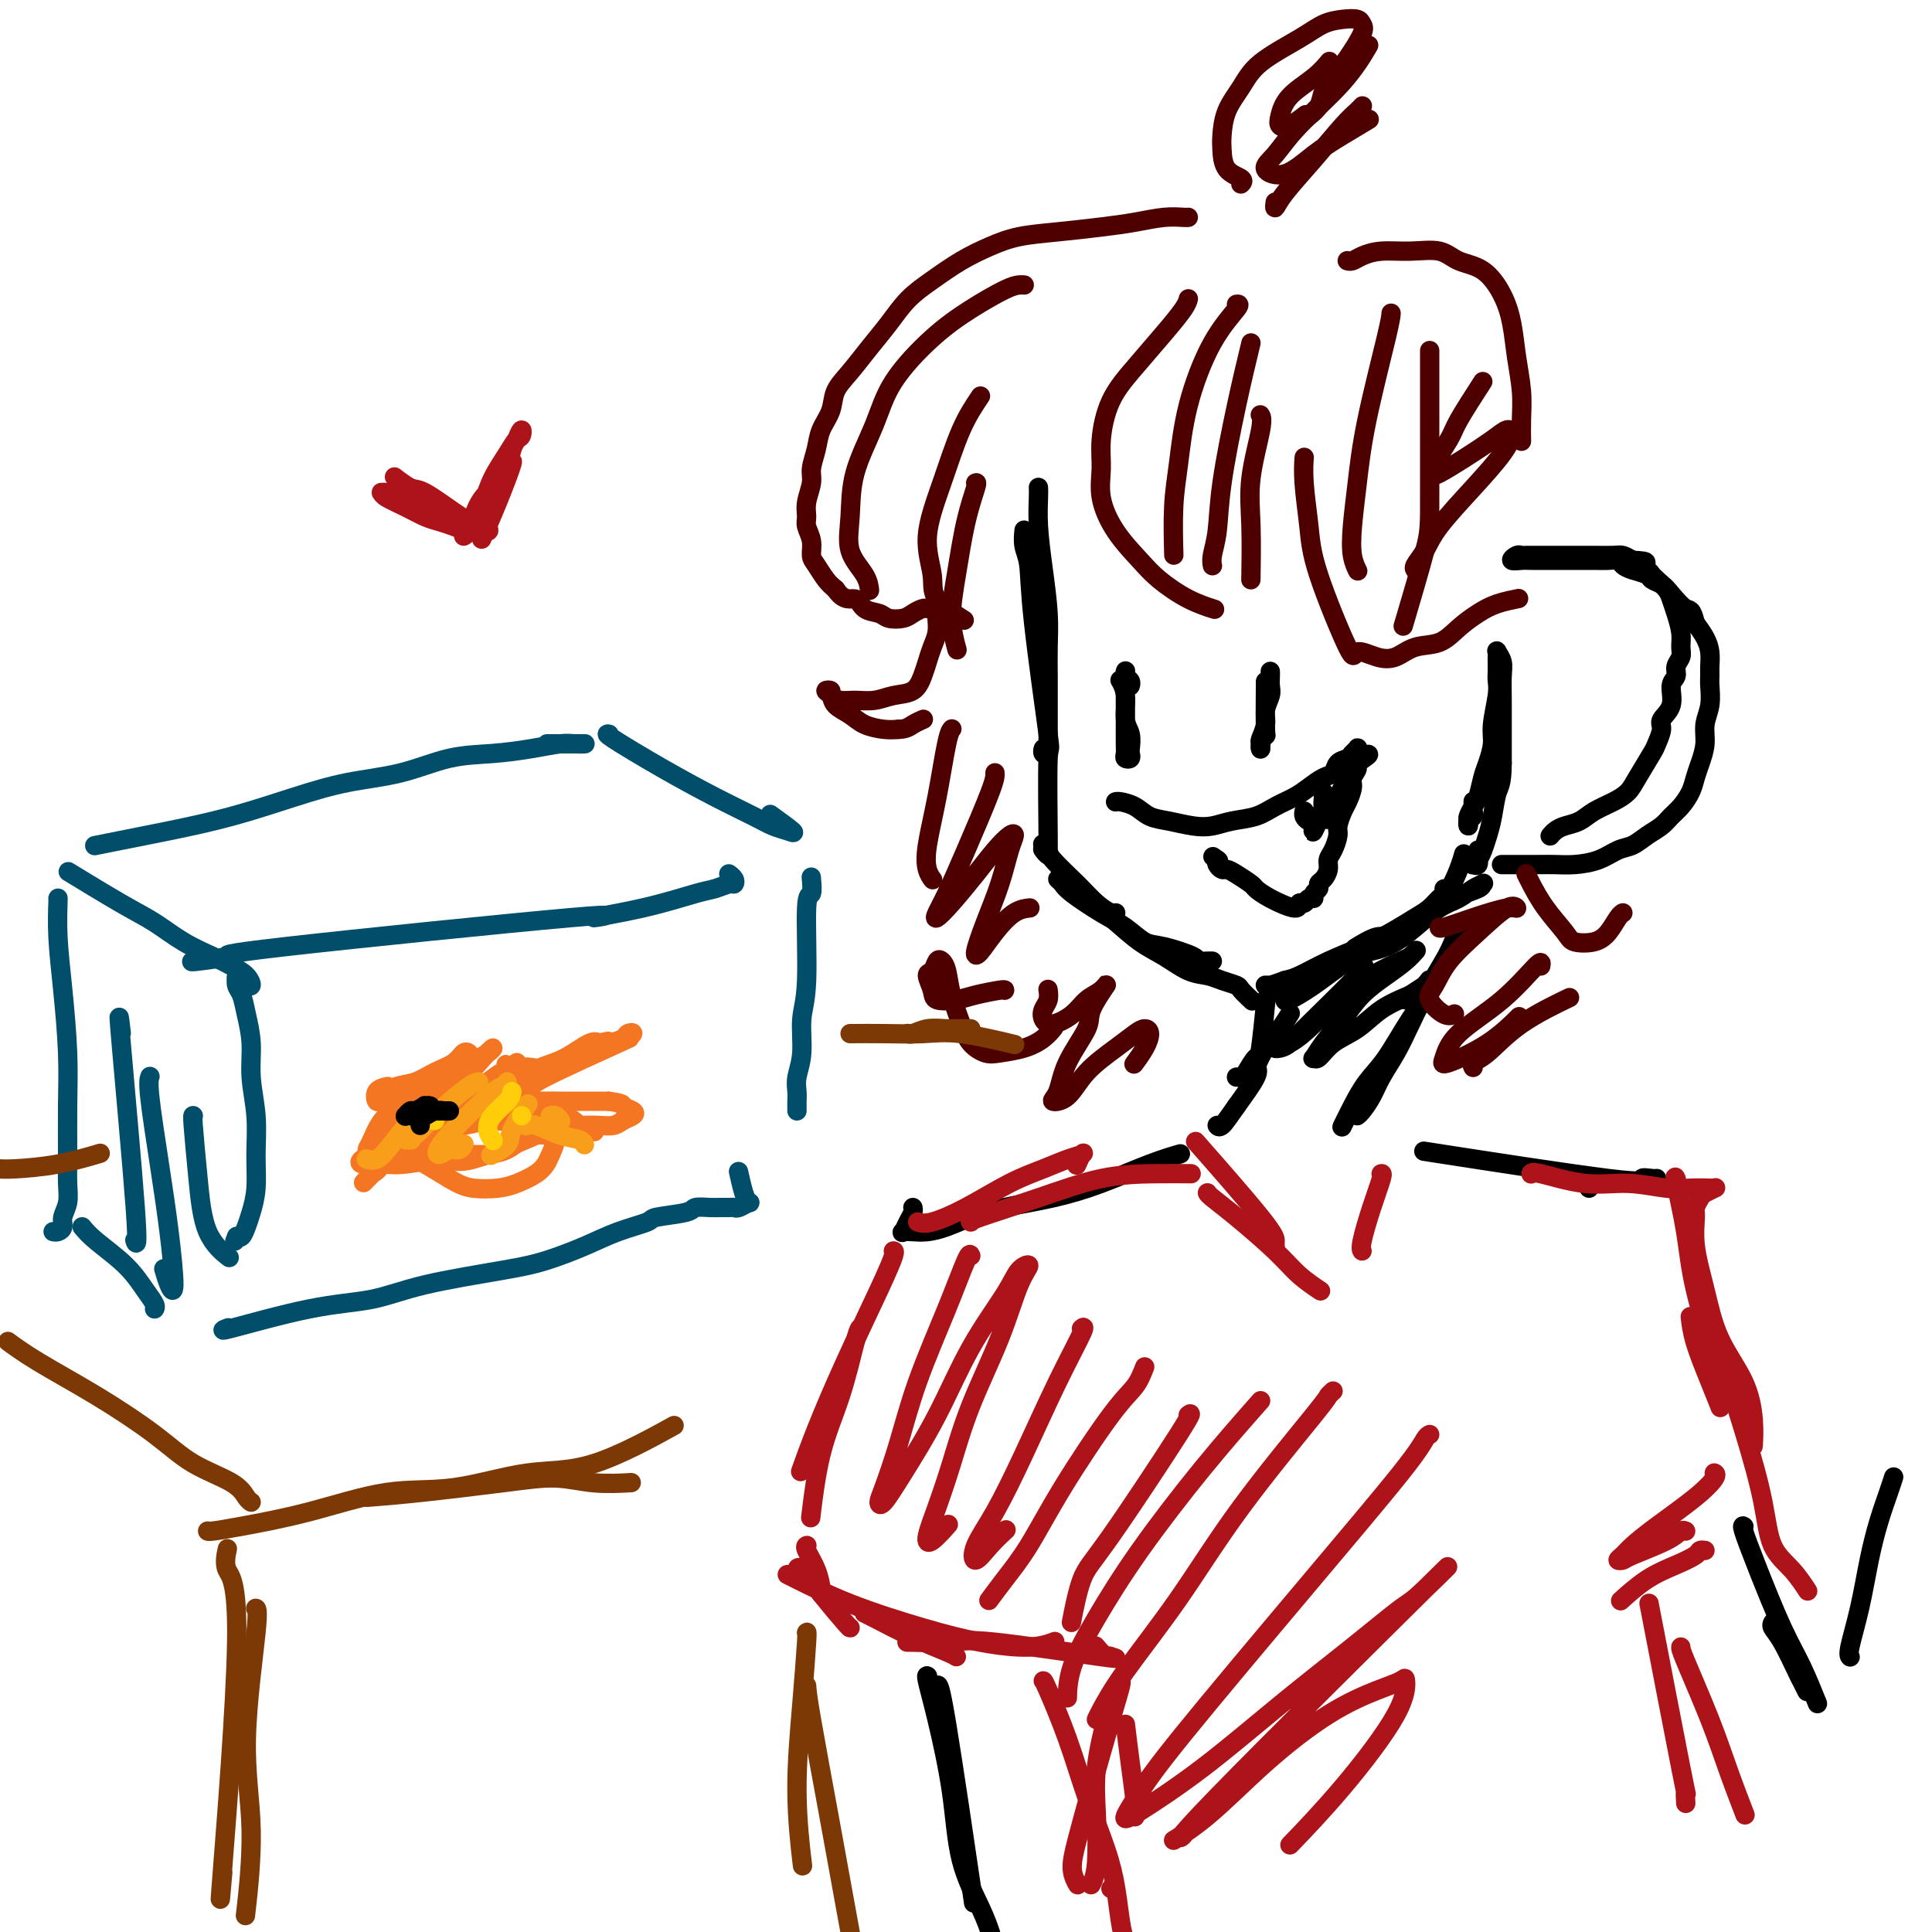 <svg viewBox='0 0 400 400' version='1.1' xmlns='http://www.w3.org/2000/svg' xmlns:xlink='http://www.w3.org/1999/xlink'><g fill='none' stroke='rgb(0,0,0)' stroke-width='4' stroke-linecap='round' stroke-linejoin='round'><path d='M215,101c0.000,0.002 0.000,0.004 0,0c-0.000,-0.004 -0.001,-0.014 0,0c0.001,0.014 0.003,0.051 0,0c-0.003,-0.051 -0.011,-0.189 0,0c0.011,0.189 0.041,0.706 0,2c-0.041,1.294 -0.155,3.366 0,6c0.155,2.634 0.577,5.828 1,9c0.423,3.172 0.845,6.320 1,9c0.155,2.680 0.041,4.893 0,7c-0.041,2.107 -0.011,4.109 0,6c0.011,1.891 0.003,3.673 0,5c-0.003,1.327 -0.001,2.201 0,3c0.001,0.799 0.000,1.524 0,2c-0.000,0.476 -0.000,0.705 0,1c0.000,0.295 0.001,0.657 0,1c-0.001,0.343 -0.004,0.667 0,1c0.004,0.333 0.015,0.674 0,1c-0.015,0.326 -0.057,0.637 0,1c0.057,0.363 0.211,0.778 0,1c-0.211,0.222 -0.788,0.252 -1,0c-0.212,-0.252 -0.061,-0.786 0,-1c0.061,-0.214 0.030,-0.107 0,0'/><path d='M212,110c-0.008,0.071 -0.015,0.143 0,0c0.015,-0.143 0.054,-0.500 0,0c-0.054,0.500 -0.200,1.856 0,3c0.200,1.144 0.747,2.077 1,4c0.253,1.923 0.211,4.836 1,12c0.789,7.164 2.409,18.579 3,23c0.591,4.421 0.155,1.846 0,5c-0.155,3.154 -0.028,12.036 0,16c0.028,3.964 -0.044,3.011 0,3c0.044,-0.011 0.204,0.920 0,1c-0.204,0.080 -0.773,-0.691 -1,-1c-0.227,-0.309 -0.114,-0.154 0,0'/><path d='M216,175c-0.101,-0.216 -0.203,-0.432 0,0c0.203,0.432 0.709,1.513 2,3c1.291,1.487 3.365,3.379 5,5c1.635,1.621 2.830,2.971 4,4c1.170,1.029 2.315,1.739 3,2c0.685,0.261 0.910,0.075 1,0c0.090,-0.075 0.045,-0.037 0,0'/><path d='M219,182c0.345,0.299 0.690,0.599 1,1c0.310,0.401 0.586,0.904 2,2c1.414,1.096 3.966,2.783 6,4c2.034,1.217 3.548,1.962 5,3c1.452,1.038 2.840,2.369 4,3c1.160,0.631 2.090,0.561 4,1c1.910,0.439 4.799,1.386 6,2c1.201,0.614 0.714,0.897 1,1c0.286,0.103 1.346,0.028 2,0c0.654,-0.028 0.901,-0.008 1,0c0.099,0.008 0.049,0.004 0,0'/><path d='M220,182c1.161,0.835 2.323,1.670 4,3c1.677,1.330 3.870,3.154 6,5c2.130,1.846 4.197,3.713 6,5c1.803,1.287 3.341,1.994 5,3c1.659,1.006 3.437,2.310 5,3c1.563,0.690 2.909,0.767 4,1c1.091,0.233 1.925,0.623 3,1c1.075,0.377 2.391,0.740 3,1c0.609,0.260 0.510,0.416 1,1c0.490,0.584 1.569,1.595 2,2c0.431,0.405 0.216,0.202 0,0'/><path d='M266,207c0.030,0.209 0.059,0.418 1,0c0.941,-0.418 2.792,-1.463 5,-3c2.208,-1.537 4.773,-3.565 7,-5c2.227,-1.435 4.117,-2.278 6,-3c1.883,-0.722 3.759,-1.324 5,-2c1.241,-0.676 1.846,-1.427 2,-2c0.154,-0.573 -0.141,-0.969 0,-1c0.141,-0.031 0.720,0.304 0,1c-0.720,0.696 -2.739,1.754 -4,2c-1.261,0.246 -1.762,-0.318 -3,0c-1.238,0.318 -3.211,1.520 -4,2c-0.789,0.480 -0.395,0.240 0,0'/><path d='M263,205c0.107,0.139 0.213,0.278 1,0c0.787,-0.278 2.253,-0.974 5,-2c2.747,-1.026 6.775,-2.383 10,-4c3.225,-1.617 5.648,-3.495 8,-5c2.352,-1.505 4.632,-2.639 7,-4c2.368,-1.361 4.825,-2.951 7,-4c2.175,-1.049 4.067,-1.557 5,-2c0.933,-0.443 0.908,-0.822 1,-1c0.092,-0.178 0.301,-0.156 0,0c-0.301,0.156 -1.113,0.444 -2,1c-0.887,0.556 -1.849,1.379 -3,2c-1.151,0.621 -2.492,1.038 -4,2c-1.508,0.962 -3.183,2.467 -5,4c-1.817,1.533 -3.775,3.093 -6,4c-2.225,0.907 -4.717,1.161 -7,2c-2.283,0.839 -4.355,2.263 -6,3c-1.645,0.737 -2.861,0.786 -4,1c-1.139,0.214 -2.200,0.593 -3,1c-0.800,0.407 -1.339,0.841 -2,1c-0.661,0.159 -1.444,0.043 -2,0c-0.556,-0.043 -0.887,-0.014 -1,0c-0.113,0.014 -0.010,0.014 0,0c0.010,-0.014 -0.074,-0.042 0,0c0.074,0.042 0.307,0.155 1,0c0.693,-0.155 1.847,-0.577 3,-1'/><path d='M266,203c0.872,-0.238 1.553,-0.333 3,-1c1.447,-0.667 3.662,-1.908 6,-3c2.338,-1.092 4.801,-2.037 7,-3c2.199,-0.963 4.134,-1.945 6,-3c1.866,-1.055 3.662,-2.182 5,-3c1.338,-0.818 2.217,-1.326 3,-2c0.783,-0.674 1.470,-1.513 2,-2c0.530,-0.487 0.902,-0.621 1,-1c0.098,-0.379 -0.079,-1.002 0,-1c0.079,0.002 0.413,0.629 1,0c0.587,-0.629 1.427,-2.516 2,-4c0.573,-1.484 0.878,-2.567 1,-3c0.122,-0.433 0.061,-0.217 0,0'/><path d='M305,166c0.001,0.024 0.001,0.048 0,0c-0.001,-0.048 -0.004,-0.168 0,0c0.004,0.168 0.015,0.624 0,1c-0.015,0.376 -0.056,0.672 0,1c0.056,0.328 0.210,0.688 0,1c-0.210,0.312 -0.785,0.574 -1,1c-0.215,0.426 -0.069,1.014 0,1c0.069,-0.014 0.060,-0.629 0,-1c-0.060,-0.371 -0.171,-0.496 0,-1c0.171,-0.504 0.624,-1.387 1,-2c0.376,-0.613 0.674,-0.955 1,-2c0.326,-1.045 0.680,-2.794 1,-4c0.320,-1.206 0.608,-1.870 1,-3c0.392,-1.130 0.890,-2.725 1,-4c0.110,-1.275 -0.167,-2.229 0,-4c0.167,-1.771 0.777,-4.358 1,-6c0.223,-1.642 0.060,-2.338 0,-3c-0.060,-0.662 -0.017,-1.289 0,-2c0.017,-0.711 0.008,-1.506 0,-2c-0.008,-0.494 -0.016,-0.689 0,-1c0.016,-0.311 0.057,-0.739 0,-1c-0.057,-0.261 -0.211,-0.353 0,0c0.211,0.353 0.789,1.153 1,2c0.211,0.847 0.057,1.743 0,3c-0.057,1.257 -0.015,2.877 0,5c0.015,2.123 0.004,4.749 0,7c-0.004,2.251 -0.002,4.125 0,6'/><path d='M311,158c-0.024,4.358 -0.584,4.754 -1,6c-0.416,1.246 -0.689,3.343 -1,5c-0.311,1.657 -0.659,2.874 -1,4c-0.341,1.126 -0.676,2.160 -1,3c-0.324,0.840 -0.637,1.487 -1,2c-0.363,0.513 -0.777,0.894 -1,1c-0.223,0.106 -0.256,-0.063 0,0c0.256,0.063 0.801,0.357 1,0c0.199,-0.357 0.054,-1.365 0,-2c-0.054,-0.635 -0.015,-0.896 0,-1c0.015,-0.104 0.008,-0.052 0,0'/><path d='M311,179c-0.117,-0.000 -0.233,-0.000 0,0c0.233,0.000 0.816,0.001 1,0c0.184,-0.001 -0.030,-0.002 1,0c1.030,0.002 3.304,0.008 5,0c1.696,-0.008 2.813,-0.029 4,0c1.187,0.029 2.442,0.107 4,0c1.558,-0.107 3.418,-0.399 5,-1c1.582,-0.601 2.885,-1.512 4,-2c1.115,-0.488 2.042,-0.553 3,-1c0.958,-0.447 1.948,-1.278 3,-2c1.052,-0.722 2.166,-1.337 3,-2c0.834,-0.663 1.389,-1.373 2,-2c0.611,-0.627 1.278,-1.171 2,-2c0.722,-0.829 1.499,-1.943 2,-3c0.501,-1.057 0.727,-2.056 1,-3c0.273,-0.944 0.595,-1.832 1,-3c0.405,-1.168 0.893,-2.617 1,-4c0.107,-1.383 -0.168,-2.701 0,-4c0.168,-1.299 0.778,-2.577 1,-4c0.222,-1.423 0.057,-2.989 0,-4c-0.057,-1.011 -0.007,-1.467 0,-2c0.007,-0.533 -0.029,-1.143 0,-2c0.029,-0.857 0.123,-1.962 0,-3c-0.123,-1.038 -0.464,-2.011 -1,-3c-0.536,-0.989 -1.268,-1.995 -2,-3'/><path d='M351,129c-0.759,-3.156 -1.157,-2.547 -2,-3c-0.843,-0.453 -2.130,-1.967 -3,-3c-0.870,-1.033 -1.322,-1.586 -2,-2c-0.678,-0.414 -1.582,-0.689 -2,-1c-0.418,-0.311 -0.352,-0.658 -1,-1c-0.648,-0.342 -2.011,-0.680 -3,-1c-0.989,-0.320 -1.603,-0.622 -2,-1c-0.397,-0.378 -0.576,-0.833 -1,-1c-0.424,-0.167 -1.094,-0.045 -2,0c-0.906,0.045 -2.047,0.012 -3,0c-0.953,-0.012 -1.719,-0.003 -3,0c-1.281,0.003 -3.077,0.001 -4,0c-0.923,-0.001 -0.974,0.001 -2,0c-1.026,-0.001 -3.028,-0.004 -4,0c-0.972,0.004 -0.913,0.015 -1,0c-0.087,-0.015 -0.321,-0.057 -1,0c-0.679,0.057 -1.802,0.211 -2,0c-0.198,-0.211 0.531,-0.789 1,-1c0.469,-0.211 0.680,-0.057 1,0c0.320,0.057 0.750,0.015 1,0c0.250,-0.015 0.320,-0.004 1,0c0.680,0.004 1.971,0.001 3,0c1.029,-0.001 1.794,-0.001 3,0c1.206,0.001 2.851,0.003 4,0c1.149,-0.003 1.803,-0.011 3,0c1.197,0.011 2.938,0.041 4,0c1.062,-0.041 1.446,-0.155 2,0c0.554,0.155 1.277,0.577 2,1'/><path d='M338,116c4.274,0.180 2.458,0.629 2,1c-0.458,0.371 0.441,0.665 1,1c0.559,0.335 0.780,0.711 1,1c0.220,0.289 0.441,0.493 1,1c0.559,0.507 1.456,1.319 2,2c0.544,0.681 0.735,1.232 1,2c0.265,0.768 0.603,1.753 1,3c0.397,1.247 0.854,2.757 1,4c0.146,1.243 -0.018,2.218 0,3c0.018,0.782 0.217,1.371 0,2c-0.217,0.629 -0.851,1.299 -1,2c-0.149,0.701 0.185,1.432 0,2c-0.185,0.568 -0.890,0.972 -1,2c-0.110,1.028 0.376,2.681 0,4c-0.376,1.319 -1.613,2.303 -2,3c-0.387,0.697 0.077,1.107 0,2c-0.077,0.893 -0.694,2.270 -1,3c-0.306,0.730 -0.301,0.814 -1,2c-0.699,1.186 -2.101,3.473 -3,5c-0.899,1.527 -1.294,2.293 -2,3c-0.706,0.707 -1.723,1.355 -3,2c-1.277,0.645 -2.815,1.287 -4,2c-1.185,0.713 -2.016,1.498 -3,2c-0.984,0.502 -2.120,0.723 -3,1c-0.880,0.277 -1.504,0.610 -2,1c-0.496,0.390 -0.865,0.836 -1,1c-0.135,0.164 -0.036,0.044 0,0c0.036,-0.044 0.010,-0.013 0,0c-0.010,0.013 -0.005,0.006 0,0'/><path d='M302,192c-0.003,0.008 -0.005,0.016 0,0c0.005,-0.016 0.018,-0.055 0,0c-0.018,0.055 -0.066,0.204 0,0c0.066,-0.204 0.247,-0.762 0,0c-0.247,0.762 -0.924,2.843 -2,5c-1.076,2.157 -2.553,4.390 -4,7c-1.447,2.610 -2.863,5.596 -4,8c-1.137,2.404 -1.993,4.228 -3,6c-1.007,1.772 -2.165,3.494 -3,5c-0.835,1.506 -1.348,2.795 -2,4c-0.652,1.205 -1.445,2.324 -2,3c-0.555,0.676 -0.873,0.907 -1,1c-0.127,0.093 -0.064,0.046 0,0'/><path d='M296,203c-0.088,-0.101 -0.176,-0.202 0,0c0.176,0.202 0.616,0.706 0,2c-0.616,1.294 -2.288,3.377 -4,6c-1.712,2.623 -3.464,5.785 -5,8c-1.536,2.215 -2.856,3.483 -4,5c-1.144,1.517 -2.110,3.282 -3,5c-0.890,1.718 -1.702,3.388 -2,4c-0.298,0.612 -0.080,0.165 0,0c0.080,-0.165 0.023,-0.047 0,0c-0.023,0.047 -0.011,0.024 0,0'/><path d='M262,208c0.098,-0.981 0.195,-1.962 0,0c-0.195,1.962 -0.683,6.865 -1,9c-0.317,2.135 -0.463,1.500 -1,2c-0.537,0.500 -1.463,2.134 -2,3c-0.537,0.866 -0.683,0.964 -1,1c-0.317,0.036 -0.805,0.010 -1,0c-0.195,-0.010 -0.098,-0.005 0,0'/><path d='M267,210c0.011,-0.018 0.022,-0.035 0,0c-0.022,0.035 -0.076,0.124 0,0c0.076,-0.124 0.281,-0.460 0,0c-0.281,0.460 -1.049,1.717 -2,3c-0.951,1.283 -2.085,2.592 -3,4c-0.915,1.408 -1.611,2.914 -2,4c-0.389,1.086 -0.472,1.751 -1,2c-0.528,0.249 -1.501,0.080 -2,0c-0.499,-0.080 -0.526,-0.073 0,0c0.526,0.073 1.603,0.212 2,0c0.397,-0.212 0.113,-0.775 0,-1c-0.113,-0.225 -0.057,-0.113 0,0'/><path d='M282,200c-0.012,0.003 -0.023,0.007 0,0c0.023,-0.007 0.081,-0.023 0,0c-0.081,0.023 -0.301,0.087 0,0c0.301,-0.087 1.122,-0.324 -1,2c-2.122,2.324 -7.188,7.210 -10,10c-2.812,2.790 -3.369,3.482 -4,4c-0.631,0.518 -1.337,0.860 -2,1c-0.663,0.140 -1.285,0.078 -1,0c0.285,-0.078 1.477,-0.171 3,-1c1.523,-0.829 3.378,-2.393 5,-4c1.622,-1.607 3.013,-3.257 5,-5c1.987,-1.743 4.572,-3.579 7,-5c2.428,-1.421 4.698,-2.428 6,-3c1.302,-0.572 1.634,-0.709 2,-1c0.366,-0.291 0.766,-0.736 1,-1c0.234,-0.264 0.304,-0.347 0,0c-0.304,0.347 -0.980,1.124 -2,2c-1.020,0.876 -2.382,1.850 -4,3c-1.618,1.150 -3.492,2.475 -5,4c-1.508,1.525 -2.651,3.248 -4,5c-1.349,1.752 -2.904,3.532 -4,5c-1.096,1.468 -1.732,2.624 -2,3c-0.268,0.376 -0.166,-0.027 0,0c0.166,0.027 0.398,0.485 1,0c0.602,-0.485 1.574,-1.914 3,-3c1.426,-1.086 3.307,-1.831 5,-3c1.693,-1.169 3.198,-2.763 5,-4c1.802,-1.237 3.901,-2.119 6,-3'/><path d='M292,206c3.708,-2.395 2.980,-1.881 3,-2c0.020,-0.119 0.790,-0.869 1,-1c0.210,-0.131 -0.140,0.357 -1,1c-0.860,0.643 -2.232,1.442 -3,2c-0.768,0.558 -0.934,0.874 -1,1c-0.066,0.126 -0.033,0.063 0,0'/><path d='M260,221c-0.007,-0.006 -0.014,-0.011 0,0c0.014,0.011 0.050,0.039 0,0c-0.050,-0.039 -0.185,-0.144 0,0c0.185,0.144 0.690,0.536 0,2c-0.690,1.464 -2.577,4.001 -4,6c-1.423,1.999 -2.383,3.461 -3,4c-0.617,0.539 -0.891,0.154 -1,0c-0.109,-0.154 -0.055,-0.077 0,0'/><path d='M256,229c0.000,0.000 0.000,0.000 0,0c0.000,0.000 0.000,-0.000 0,0c0.000,0.000 0.000,0.000 0,0c0.000,0.000 0.000,0.000 0,0c0.000,0.000 0.000,-0.000 0,0c0.000,0.000 0.000,0.000 0,0'/></g>
<g fill='none' stroke='rgb(78,0,0)' stroke-width='4' stroke-linecap='round' stroke-linejoin='round'><path d='M246,45c0.002,-0.000 0.004,-0.001 0,0c-0.004,0.001 -0.015,0.003 0,0c0.015,-0.003 0.055,-0.012 0,0c-0.055,0.012 -0.206,0.045 -1,0c-0.794,-0.045 -2.231,-0.167 -4,0c-1.769,0.167 -3.872,0.625 -6,1c-2.128,0.375 -4.283,0.669 -7,1c-2.717,0.331 -5.997,0.700 -9,1c-3.003,0.300 -5.731,0.533 -8,1c-2.269,0.467 -4.080,1.170 -6,2c-1.920,0.830 -3.948,1.789 -6,3c-2.052,1.211 -4.127,2.676 -6,4c-1.873,1.324 -3.542,2.506 -5,4c-1.458,1.494 -2.704,3.298 -4,5c-1.296,1.702 -2.641,3.301 -4,5c-1.359,1.699 -2.731,3.496 -4,5c-1.269,1.504 -2.435,2.713 -3,4c-0.565,1.287 -0.529,2.650 -1,4c-0.471,1.350 -1.451,2.686 -2,4c-0.549,1.314 -0.669,2.607 -1,4c-0.331,1.393 -0.874,2.886 -1,4c-0.126,1.114 0.166,1.848 0,3c-0.166,1.152 -0.791,2.721 -1,4c-0.209,1.279 -0.001,2.267 0,3c0.001,0.733 -0.204,1.211 0,2c0.204,0.789 0.817,1.888 1,3c0.183,1.112 -0.064,2.236 0,3c0.064,0.764 0.440,1.167 1,2c0.560,0.833 1.303,2.095 2,3c0.697,0.905 1.349,1.452 2,2'/><path d='M173,122c1.756,2.664 3.146,1.825 4,2c0.854,0.175 1.173,1.365 2,2c0.827,0.635 2.162,0.716 3,1c0.838,0.284 1.180,0.770 2,1c0.820,0.230 2.117,0.205 3,0c0.883,-0.205 1.351,-0.591 2,-1c0.649,-0.409 1.481,-0.843 2,-1c0.519,-0.157 0.727,-0.037 1,0c0.273,0.037 0.610,-0.009 1,0c0.390,0.009 0.834,0.074 1,0c0.166,-0.074 0.056,-0.288 0,0c-0.056,0.288 -0.056,1.077 0,2c0.056,0.923 0.168,1.981 0,3c-0.168,1.019 -0.617,1.999 -1,3c-0.383,1.001 -0.699,2.023 -1,3c-0.301,0.977 -0.587,1.908 -1,3c-0.413,1.092 -0.953,2.346 -2,3c-1.047,0.654 -2.600,0.708 -4,1c-1.400,0.292 -2.647,0.821 -4,1c-1.353,0.179 -2.812,0.009 -4,0c-1.188,-0.009 -2.105,0.143 -3,0c-0.895,-0.143 -1.769,-0.582 -2,-1c-0.231,-0.418 0.182,-0.814 0,-1c-0.182,-0.186 -0.959,-0.163 -1,0c-0.041,0.163 0.653,0.464 1,1c0.347,0.536 0.347,1.307 1,2c0.653,0.693 1.958,1.310 3,2c1.042,0.690 1.819,1.455 3,2c1.181,0.545 2.766,0.870 4,1c1.234,0.130 2.117,0.065 3,0'/><path d='M186,151c1.643,-0.012 2.250,-0.542 3,-1c0.750,-0.458 1.643,-0.845 2,-1c0.357,-0.155 0.179,-0.077 0,0'/><path d='M246,62c0.031,-0.120 0.062,-0.241 0,0c-0.062,0.241 -0.217,0.843 -1,2c-0.783,1.157 -2.195,2.871 -4,5c-1.805,2.129 -4.002,4.675 -6,7c-1.998,2.325 -3.796,4.430 -5,7c-1.204,2.570 -1.813,5.604 -2,8c-0.187,2.396 0.047,4.152 0,6c-0.047,1.848 -0.377,3.786 0,6c0.377,2.214 1.461,4.702 3,7c1.539,2.298 3.534,4.406 5,6c1.466,1.594 2.403,2.675 4,4c1.597,1.325 3.853,2.895 6,4c2.147,1.105 4.185,1.744 5,2c0.815,0.256 0.408,0.128 0,0'/><path d='M270,95c-0.007,0.092 -0.014,0.183 0,0c0.014,-0.183 0.050,-0.642 0,0c-0.050,0.642 -0.184,2.384 0,5c0.184,2.616 0.688,6.105 1,9c0.312,2.895 0.432,5.194 2,10c1.568,4.806 4.585,12.118 6,15c1.415,2.882 1.228,1.335 2,1c0.772,-0.335 2.502,0.543 4,1c1.498,0.457 2.764,0.495 4,0c1.236,-0.495 2.444,-1.523 4,-2c1.556,-0.477 3.461,-0.405 5,-1c1.539,-0.595 2.711,-1.858 4,-3c1.289,-1.142 2.696,-2.162 4,-3c1.304,-0.838 2.505,-1.495 4,-2c1.495,-0.505 3.284,-0.859 4,-1c0.716,-0.141 0.358,-0.071 0,0'/><path d='M279,54c0.020,0.006 0.040,0.012 0,0c-0.040,-0.012 -0.141,-0.041 0,0c0.141,0.041 0.523,0.153 1,0c0.477,-0.153 1.049,-0.570 2,-1c0.951,-0.430 2.280,-0.872 4,-1c1.720,-0.128 3.829,0.057 6,0c2.171,-0.057 4.403,-0.356 6,0c1.597,0.356 2.560,1.366 4,2c1.440,0.634 3.356,0.891 5,2c1.644,1.109 3.015,3.068 4,5c0.985,1.932 1.584,3.835 2,6c0.416,2.165 0.647,4.591 1,7c0.353,2.409 0.827,4.800 1,7c0.173,2.200 0.047,4.208 0,6c-0.047,1.792 -0.013,3.369 0,4c0.013,0.631 0.007,0.315 0,0'/><path d='M212,59c-0.018,-0.002 -0.035,-0.004 0,0c0.035,0.004 0.124,0.013 0,0c-0.124,-0.013 -0.459,-0.047 -1,0c-0.541,0.047 -1.287,0.174 -3,1c-1.713,0.826 -4.393,2.349 -7,4c-2.607,1.651 -5.143,3.430 -8,6c-2.857,2.570 -6.036,5.933 -8,9c-1.964,3.067 -2.712,5.839 -4,9c-1.288,3.161 -3.116,6.711 -4,10c-0.884,3.289 -0.825,6.318 -1,9c-0.175,2.682 -0.583,5.018 0,7c0.583,1.982 2.157,3.611 3,5c0.843,1.389 0.955,2.540 1,3c0.045,0.460 0.022,0.230 0,0'/><path d='M203,82c-1.337,1.990 -2.675,3.980 -4,7c-1.325,3.020 -2.638,7.069 -4,11c-1.362,3.931 -2.774,7.744 -3,11c-0.226,3.256 0.733,5.955 1,8c0.267,2.045 -0.159,3.435 1,5c1.159,1.565 3.903,3.304 5,4c1.097,0.696 0.549,0.348 0,0'/><path d='M202,100c0.176,-0.097 0.352,-0.193 0,1c-0.352,1.193 -1.232,3.676 -2,7c-0.768,3.324 -1.422,7.489 -2,11c-0.578,3.511 -1.079,6.368 -1,9c0.079,2.632 0.737,5.038 1,6c0.263,0.962 0.132,0.481 0,0'/><path d='M256,63c0.429,-0.059 0.857,-0.117 0,1c-0.857,1.117 -3.000,3.411 -5,7c-2.000,3.589 -3.856,8.473 -5,13c-1.144,4.527 -1.575,8.698 -2,12c-0.425,3.302 -0.845,5.735 -1,9c-0.155,3.265 -0.044,7.361 0,9c0.044,1.639 0.022,0.819 0,0'/><path d='M259,71c-0.950,3.950 -1.901,7.899 -3,13c-1.099,5.101 -2.347,11.353 -3,16c-0.653,4.647 -0.711,7.689 -1,10c-0.289,2.311 -0.809,3.891 -1,5c-0.191,1.109 -0.055,1.745 0,2c0.055,0.255 0.027,0.127 0,0'/><path d='M261,86c-0.061,-0.096 -0.121,-0.192 0,0c0.121,0.192 0.425,0.673 0,3c-0.425,2.327 -1.578,6.500 -2,10c-0.422,3.500 -0.114,6.327 0,10c0.114,3.673 0.032,8.192 0,10c-0.032,1.808 -0.016,0.904 0,0'/><path d='M288,65c0.006,-0.140 0.012,-0.279 0,0c-0.012,0.279 -0.043,0.977 -1,5c-0.957,4.023 -2.841,11.373 -4,17c-1.159,5.627 -1.592,9.533 -2,13c-0.408,3.467 -0.790,6.496 -1,9c-0.210,2.504 -0.249,4.482 0,6c0.249,1.518 0.785,2.577 1,3c0.215,0.423 0.107,0.212 0,0'/><path d='M296,75c0.002,-2.270 0.003,-4.539 0,1c-0.003,5.539 -0.011,18.887 0,26c0.011,7.113 0.041,7.992 -1,12c-1.041,4.008 -3.155,11.145 -4,14c-0.845,2.855 -0.423,1.427 0,0'/><path d='M197,151c0.068,-0.078 0.136,-0.155 0,0c-0.136,0.155 -0.478,0.543 -1,3c-0.522,2.457 -1.226,6.984 -2,11c-0.774,4.016 -1.620,7.520 -2,10c-0.380,2.480 -0.295,3.937 0,5c0.295,1.063 0.798,1.732 1,2c0.202,0.268 0.101,0.134 0,0'/><path d='M206,160c0.037,0.575 0.075,1.151 -1,4c-1.075,2.849 -3.262,7.972 -5,12c-1.738,4.028 -3.028,6.959 -4,9c-0.972,2.041 -1.625,3.190 -2,4c-0.375,0.810 -0.472,1.282 0,1c0.472,-0.282 1.514,-1.317 3,-3c1.486,-1.683 3.415,-4.014 5,-6c1.585,-1.986 2.826,-3.626 4,-5c1.174,-1.374 2.281,-2.481 3,-3c0.719,-0.519 1.050,-0.450 1,0c-0.050,0.450 -0.481,1.283 -1,3c-0.519,1.717 -1.126,4.319 -2,7c-0.874,2.681 -2.016,5.440 -3,8c-0.984,2.560 -1.811,4.921 -2,6c-0.189,1.079 0.261,0.878 1,0c0.739,-0.878 1.767,-2.431 3,-4c1.233,-1.569 2.671,-3.152 4,-4c1.329,-0.848 2.550,-0.959 3,-1c0.450,-0.041 0.129,-0.012 0,0c-0.129,0.012 -0.064,0.006 0,0'/><path d='M307,79c-1.978,3.065 -3.955,6.130 -5,8c-1.045,1.870 -1.156,2.546 -2,4c-0.844,1.454 -2.420,3.687 -3,5c-0.580,1.313 -0.163,1.707 0,2c0.163,0.293 0.073,0.486 1,0c0.927,-0.486 2.872,-1.651 5,-3c2.128,-1.349 4.438,-2.882 6,-4c1.562,-1.118 2.374,-1.822 3,-2c0.626,-0.178 1.066,0.171 1,1c-0.066,0.829 -0.638,2.138 -2,4c-1.362,1.862 -3.514,4.278 -6,7c-2.486,2.722 -5.307,5.749 -7,8c-1.693,2.251 -2.258,3.727 -3,5c-0.742,1.273 -1.661,2.343 -2,3c-0.339,0.657 -0.097,0.902 0,1c0.097,0.098 0.048,0.049 0,0'/><path d='M316,181c0.014,0.030 0.028,0.060 0,0c-0.028,-0.060 -0.098,-0.209 0,0c0.098,0.209 0.364,0.775 1,2c0.636,1.225 1.640,3.108 3,5c1.360,1.892 3.075,3.793 4,5c0.925,1.207 1.061,1.721 2,2c0.939,0.279 2.683,0.323 4,0c1.317,-0.323 2.209,-1.015 3,-2c0.791,-0.985 1.482,-2.265 2,-3c0.518,-0.735 0.862,-0.924 1,-1c0.138,-0.076 0.069,-0.038 0,0'/><path d='M208,205c0.004,-0.006 0.008,-0.012 0,0c-0.008,0.012 -0.027,0.043 0,0c0.027,-0.043 0.099,-0.160 -1,0c-1.099,0.160 -3.371,0.596 -5,1c-1.629,0.404 -2.616,0.776 -4,1c-1.384,0.224 -3.167,0.302 -4,0c-0.833,-0.302 -0.718,-0.982 -1,-2c-0.282,-1.018 -0.962,-2.374 -1,-3c-0.038,-0.626 0.566,-0.522 1,-1c0.434,-0.478 0.697,-1.538 1,-2c0.303,-0.462 0.647,-0.325 1,0c0.353,0.325 0.717,0.837 1,2c0.283,1.163 0.486,2.978 1,5c0.514,2.022 1.340,4.252 2,6c0.660,1.748 1.153,3.013 2,4c0.847,0.987 2.049,1.697 3,2c0.951,0.303 1.653,0.200 3,0c1.347,-0.200 3.341,-0.497 5,-1c1.659,-0.503 2.985,-1.212 4,-2c1.015,-0.788 1.719,-1.654 2,-2c0.281,-0.346 0.141,-0.173 0,0'/><path d='M217,205c0.007,0.048 0.015,0.096 0,0c-0.015,-0.096 -0.052,-0.336 0,0c0.052,0.336 0.195,1.248 0,2c-0.195,0.752 -0.727,1.344 -1,2c-0.273,0.656 -0.288,1.375 0,2c0.288,0.625 0.879,1.154 2,1c1.121,-0.154 2.772,-0.992 4,-2c1.228,-1.008 2.031,-2.188 3,-3c0.969,-0.812 2.102,-1.258 3,-2c0.898,-0.742 1.559,-1.779 1,-1c-0.559,0.779 -2.338,3.375 -3,5c-0.662,1.625 -0.207,2.278 -1,4c-0.793,1.722 -2.833,4.514 -4,7c-1.167,2.486 -1.460,4.668 -2,6c-0.540,1.332 -1.326,1.815 -1,2c0.326,0.185 1.764,0.074 3,-1c1.236,-1.074 2.269,-3.109 4,-5c1.731,-1.891 4.161,-3.637 6,-5c1.839,-1.363 3.088,-2.344 4,-3c0.912,-0.656 1.487,-0.988 2,-1c0.513,-0.012 0.962,0.296 1,1c0.038,0.704 -0.336,1.805 -1,3c-0.664,1.195 -1.618,2.484 -2,3c-0.382,0.516 -0.191,0.258 0,0'/><path d='M257,38c-0.083,0.081 -0.166,0.162 0,0c0.166,-0.162 0.582,-0.566 0,-1c-0.582,-0.434 -2.161,-0.898 -3,-2c-0.839,-1.102 -0.938,-2.842 -1,-4c-0.062,-1.158 -0.085,-1.734 0,-3c0.085,-1.266 0.280,-3.221 1,-5c0.720,-1.779 1.967,-3.380 3,-5c1.033,-1.620 1.853,-3.258 4,-5c2.147,-1.742 5.622,-3.588 8,-5c2.378,-1.412 3.659,-2.389 5,-3c1.341,-0.611 2.743,-0.856 4,-1c1.257,-0.144 2.370,-0.187 3,0c0.630,0.187 0.778,0.605 1,1c0.222,0.395 0.517,0.766 0,2c-0.517,1.234 -1.845,3.329 -3,5c-1.155,1.671 -2.138,2.917 -3,4c-0.862,1.083 -1.604,2.003 -2,3c-0.396,0.997 -0.446,2.071 -1,3c-0.554,0.929 -1.611,1.712 -2,2c-0.389,0.288 -0.111,0.082 0,0c0.111,-0.082 0.056,-0.041 0,0'/><path d='M282,22c0.059,-0.066 0.118,-0.132 0,0c-0.118,0.132 -0.414,0.460 -1,1c-0.586,0.540 -1.464,1.290 -3,3c-1.536,1.710 -3.732,4.381 -6,7c-2.268,2.619 -4.608,5.187 -6,7c-1.392,1.813 -1.836,2.873 -2,3c-0.164,0.127 -0.047,-0.678 0,-1c0.047,-0.322 0.023,-0.161 0,0'/><path d='M275,13c0.204,-0.247 0.407,-0.494 0,0c-0.407,0.494 -1.425,1.728 -3,3c-1.575,1.272 -3.707,2.582 -5,4c-1.293,1.418 -1.747,2.943 -2,4c-0.253,1.057 -0.305,1.644 0,2c0.305,0.356 0.967,0.480 2,0c1.033,-0.480 2.438,-1.566 3,-2c0.562,-0.434 0.281,-0.217 0,0'/><path d='M283,10c0.328,-0.563 0.656,-1.126 0,0c-0.656,1.126 -2.295,3.941 -5,7c-2.705,3.059 -6.476,6.363 -9,9c-2.524,2.637 -3.801,4.607 -5,6c-1.199,1.393 -2.321,2.208 -2,3c0.321,0.792 2.083,1.560 4,1c1.917,-0.560 3.988,-2.449 6,-4c2.012,-1.551 3.965,-2.764 6,-4c2.035,-1.236 4.153,-2.496 5,-3c0.847,-0.504 0.424,-0.252 0,0'/><path d='M298,192c-0.000,0.001 -0.001,0.002 0,0c0.001,-0.002 0.002,-0.006 0,0c-0.002,0.006 -0.008,0.022 0,0c0.008,-0.022 0.031,-0.082 0,0c-0.031,0.082 -0.116,0.305 1,0c1.116,-0.305 3.434,-1.140 6,-2c2.566,-0.860 5.379,-1.747 7,-2c1.621,-0.253 2.050,0.127 2,0c-0.050,-0.127 -0.580,-0.762 -2,0c-1.420,0.762 -3.730,2.919 -6,5c-2.270,2.081 -4.499,4.085 -6,6c-1.501,1.915 -2.272,3.743 -3,5c-0.728,1.257 -1.412,1.945 -1,3c0.412,1.055 1.918,2.476 3,3c1.082,0.524 1.738,0.150 2,0c0.262,-0.150 0.131,-0.075 0,0'/><path d='M319,200c0.120,-0.617 0.240,-1.234 -1,0c-1.240,1.234 -3.839,4.321 -7,7c-3.161,2.679 -6.885,4.952 -9,7c-2.115,2.048 -2.622,3.872 -3,5c-0.378,1.128 -0.627,1.560 1,1c1.627,-0.560 5.130,-2.112 8,-4c2.870,-1.888 5.106,-4.111 6,-5c0.894,-0.889 0.447,-0.445 0,0'/><path d='M324,207c0.831,-0.398 1.662,-0.797 0,0c-1.662,0.797 -5.818,2.788 -9,5c-3.182,2.212 -5.389,4.644 -7,6c-1.611,1.356 -2.626,1.634 -3,2c-0.374,0.366 -0.107,0.819 0,1c0.107,0.181 0.053,0.091 0,0'/></g>
<g fill='none' stroke='rgb(0,0,0)' stroke-width='4' stroke-linecap='round' stroke-linejoin='round'><path d='M244,239c0.002,-0.001 0.005,-0.001 0,0c-0.005,0.001 -0.016,0.005 0,0c0.016,-0.005 0.059,-0.017 0,0c-0.059,0.017 -0.220,0.063 0,0c0.220,-0.063 0.819,-0.235 0,0c-0.819,0.235 -3.057,0.878 -6,2c-2.943,1.122 -6.590,2.724 -10,4c-3.410,1.276 -6.583,2.226 -10,3c-3.417,0.774 -7.079,1.370 -10,2c-2.921,0.630 -5.102,1.293 -7,2c-1.898,0.707 -3.515,1.459 -5,2c-1.485,0.541 -2.840,0.871 -4,1c-1.160,0.129 -2.125,0.056 -3,0c-0.875,-0.056 -1.660,-0.096 -2,0c-0.340,0.096 -0.235,0.327 0,0c0.235,-0.327 0.599,-1.211 1,-2c0.401,-0.789 0.839,-1.482 1,-2c0.161,-0.518 0.046,-0.862 0,-1c-0.046,-0.138 -0.023,-0.069 0,0'/><path d='M299,239c-3.652,-0.566 -7.304,-1.132 0,0c7.304,1.132 25.565,3.964 34,5c8.435,1.036 7.044,0.278 7,0c-0.044,-0.278 1.257,-0.075 2,0c0.743,0.075 0.926,0.021 1,0c0.074,-0.021 0.037,-0.011 0,0'/><path d='M329,246c0.000,0.000 0.000,0.000 0,0c0.000,0.000 0.000,0.000 0,0'/></g>
<g fill='none' stroke='rgb(173,20,25)' stroke-width='4' stroke-linecap='round' stroke-linejoin='round'><path d='M185,259c0.012,-0.001 0.024,-0.002 0,0c-0.024,0.002 -0.085,0.006 0,0c0.085,-0.006 0.317,-0.022 0,1c-0.317,1.022 -1.182,3.080 -3,7c-1.818,3.920 -4.591,9.700 -7,15c-2.409,5.300 -4.456,10.119 -6,14c-1.544,3.881 -2.584,6.823 -3,8c-0.416,1.177 -0.208,0.588 0,0'/><path d='M178,275c-0.188,0.290 -0.376,0.581 -1,3c-0.624,2.419 -1.683,6.968 -3,11c-1.317,4.032 -2.893,7.547 -4,12c-1.107,4.453 -1.745,9.844 -2,12c-0.255,2.156 -0.128,1.078 0,0'/><path d='M167,320c0.053,-0.022 0.105,-0.044 0,0c-0.105,0.044 -0.368,0.156 0,1c0.368,0.844 1.367,2.422 2,4c0.633,1.578 0.901,3.156 1,4c0.099,0.844 0.028,0.956 0,1c-0.028,0.044 -0.014,0.022 0,0'/><path d='M165,325c0.113,-0.392 0.226,-0.785 1,0c0.774,0.785 2.207,2.746 4,5c1.793,2.254 3.944,4.799 5,6c1.056,1.201 1.016,1.057 1,1c-0.016,-0.057 -0.008,-0.029 0,0'/><path d='M347,244c0.053,0.123 0.106,0.245 0,0c-0.106,-0.245 -0.371,-0.859 0,1c0.371,1.859 1.378,6.189 2,10c0.622,3.811 0.860,7.103 2,12c1.140,4.897 3.183,11.399 4,14c0.817,2.601 0.409,1.300 0,0'/><path d='M350,273c-0.038,-0.364 -0.077,-0.727 0,0c0.077,0.727 0.268,2.545 1,5c0.732,2.455 2.005,5.545 3,8c0.995,2.455 1.713,4.273 2,5c0.287,0.727 0.144,0.364 0,0'/><path d='M355,305c-0.066,-0.033 -0.133,-0.066 0,0c0.133,0.066 0.464,0.231 0,1c-0.464,0.769 -1.723,2.143 -4,4c-2.277,1.857 -5.573,4.197 -8,6c-2.427,1.803 -3.984,3.070 -5,4c-1.016,0.930 -1.492,1.522 -2,2c-0.508,0.478 -1.047,0.842 -1,1c0.047,0.158 0.682,0.109 1,0c0.318,-0.109 0.320,-0.278 2,-1c1.680,-0.722 5.038,-1.998 7,-3c1.962,-1.002 2.528,-1.731 3,-2c0.472,-0.269 0.849,-0.077 1,0c0.151,0.077 0.075,0.038 0,0'/><path d='M163,326c0.006,0.004 0.013,0.007 0,0c-0.013,-0.007 -0.045,-0.025 2,1c2.045,1.025 6.167,3.094 11,5c4.833,1.906 10.378,3.649 15,5c4.622,1.351 8.321,2.311 12,3c3.679,0.689 7.337,1.109 10,1c2.663,-0.109 4.332,-0.745 5,-1c0.668,-0.255 0.334,-0.127 0,0'/><path d='M179,334c0.010,0.004 0.019,0.008 0,0c-0.019,-0.008 -0.068,-0.026 0,0c0.068,0.026 0.253,0.098 2,1c1.747,0.902 5.056,2.633 8,4c2.944,1.367 5.523,2.368 7,3c1.477,0.632 1.850,0.895 2,1c0.150,0.105 0.075,0.053 0,0'/><path d='M188,340c-0.028,-0.002 -0.055,-0.003 0,0c0.055,0.003 0.193,0.012 0,0c-0.193,-0.012 -0.718,-0.045 1,0c1.718,0.045 5.680,0.169 8,0c2.320,-0.169 2.998,-0.632 9,0c6.002,0.632 17.328,2.358 22,3c4.672,0.642 2.692,0.200 2,0c-0.692,-0.200 -0.094,-0.159 0,0c0.094,0.159 -0.315,0.434 -1,0c-0.685,-0.434 -1.646,-1.578 -2,-2c-0.354,-0.422 -0.101,-0.120 0,0c0.101,0.120 0.051,0.060 0,0'/><path d='M190,253c0.701,0.209 1.401,0.417 3,0c1.599,-0.417 4.096,-1.460 7,-3c2.904,-1.540 6.215,-3.577 9,-5c2.785,-1.423 5.044,-2.230 7,-3c1.956,-0.770 3.610,-1.502 5,-2c1.390,-0.498 2.517,-0.762 3,-1c0.483,-0.238 0.322,-0.449 0,0c-0.322,0.449 -0.806,1.557 -1,2c-0.194,0.443 -0.097,0.222 0,0'/><path d='M201,253c-0.194,-0.083 -0.387,-0.166 2,-1c2.387,-0.834 7.355,-2.420 12,-4c4.645,-1.580 8.967,-3.156 13,-4c4.033,-0.844 7.778,-0.958 11,-1c3.222,-0.042 5.921,-0.012 7,0c1.079,0.012 0.540,0.006 0,0'/><path d='M249,238c-1.268,-1.442 -2.536,-2.884 0,0c2.536,2.884 8.876,10.093 12,14c3.124,3.907 3.033,4.514 3,5c-0.033,0.486 -0.010,0.853 0,1c0.010,0.147 0.005,0.073 0,0'/><path d='M250,247c0.005,0.011 0.010,0.021 0,0c-0.010,-0.021 -0.034,-0.074 0,0c0.034,0.074 0.125,0.276 1,1c0.875,0.724 2.533,1.970 5,4c2.467,2.030 5.744,4.843 8,7c2.256,2.157 3.492,3.658 5,5c1.508,1.342 3.288,2.526 4,3c0.712,0.474 0.356,0.237 0,0'/><path d='M286,243c-0.044,0.016 -0.089,0.032 0,0c0.089,-0.032 0.311,-0.114 0,1c-0.311,1.114 -1.156,3.422 -2,6c-0.844,2.578 -1.689,5.425 -2,7c-0.311,1.575 -0.089,1.879 0,2c0.089,0.121 0.044,0.061 0,0'/><path d='M317,243c-0.001,0.005 -0.002,0.009 0,0c0.002,-0.009 0.006,-0.032 0,0c-0.006,0.032 -0.021,0.117 0,0c0.021,-0.117 0.080,-0.438 2,0c1.920,0.438 5.702,1.634 9,2c3.298,0.366 6.113,-0.098 9,0c2.887,0.098 5.847,0.757 8,1c2.153,0.243 3.498,0.068 5,0c1.502,-0.068 3.160,-0.030 4,0c0.840,0.030 0.862,0.053 1,0c0.138,-0.053 0.391,-0.183 0,0c-0.391,0.183 -1.427,0.678 -2,1c-0.573,0.322 -0.684,0.473 -1,1c-0.316,0.527 -0.838,1.432 -1,2c-0.162,0.568 0.036,0.799 0,2c-0.036,1.201 -0.307,3.373 0,6c0.307,2.627 1.193,5.710 2,9c0.807,3.290 1.537,6.788 3,10c1.463,3.212 3.660,6.139 5,9c1.340,2.861 1.822,5.655 2,8c0.178,2.345 0.051,4.241 0,5c-0.051,0.759 -0.025,0.379 0,0'/><path d='M354,272c0.003,0.032 0.006,0.063 0,0c-0.006,-0.063 -0.019,-0.222 0,0c0.019,0.222 0.072,0.824 0,1c-0.072,0.176 -0.270,-0.075 1,4c1.270,4.075 4.008,12.476 6,19c1.992,6.524 3.238,11.171 4,15c0.762,3.829 1.039,6.841 2,9c0.961,2.159 2.605,3.466 4,5c1.395,1.534 2.541,3.295 3,4c0.459,0.705 0.229,0.352 0,0'/><path d='M336,331c-0.415,0.376 -0.830,0.752 0,0c0.830,-0.752 2.906,-2.632 5,-4c2.094,-1.368 4.208,-2.223 6,-3c1.792,-0.777 3.264,-1.476 4,-2c0.736,-0.524 0.737,-0.872 1,-1c0.263,-0.128 0.790,-0.037 1,0c0.210,0.037 0.105,0.018 0,0'/><path d='M233,357c0.310,2.565 0.619,5.131 1,8c0.381,2.869 0.833,6.042 1,8c0.167,1.958 0.048,2.702 0,3c-0.048,0.298 -0.024,0.149 0,0'/><path d='M232,348c-0.034,0.006 -0.068,0.013 0,0c0.068,-0.013 0.238,-0.044 0,1c-0.238,1.044 -0.883,3.163 -2,7c-1.117,3.837 -2.705,9.393 -4,14c-1.295,4.607 -2.295,8.266 -3,11c-0.705,2.734 -1.113,4.544 -1,6c0.113,1.456 0.747,2.559 1,3c0.253,0.441 0.127,0.221 0,0'/><path d='M230,353c-0.198,0.366 -0.397,0.732 -1,3c-0.603,2.268 -1.612,6.436 -2,10c-0.388,3.564 -0.156,6.522 0,10c0.156,3.478 0.234,7.475 0,10c-0.234,2.525 -0.781,3.579 -1,4c-0.219,0.421 -0.109,0.211 0,0'/><path d='M348,341c-0.046,0.179 -0.093,0.357 1,3c1.093,2.643 3.324,7.750 5,12c1.676,4.250 2.797,7.644 4,11c1.203,3.356 2.486,6.673 3,8c0.514,1.327 0.257,0.663 0,0'/><path d='M342,335c0.174,0.904 0.348,1.809 0,0c-0.348,-1.809 -1.218,-6.330 0,0c1.218,6.330 4.522,23.511 6,31c1.478,7.489 1.129,5.285 1,5c-0.129,-0.285 -0.037,1.347 0,2c0.037,0.653 0.018,0.326 0,0'/><path d='M216,348c0.062,0.001 0.125,0.003 1,2c0.875,1.997 2.563,5.990 4,10c1.437,4.010 2.622,8.037 4,12c1.378,3.963 2.947,7.863 4,11c1.053,3.137 1.589,5.510 2,8c0.411,2.490 0.699,5.098 1,7c0.301,1.902 0.617,3.097 1,4c0.383,0.903 0.834,1.512 1,2c0.166,0.488 0.047,0.854 0,1c-0.047,0.146 -0.024,0.073 0,0'/><path d='M230,391c0.000,0.000 0.000,0.000 0,0c0.000,0.000 0.000,0.000 0,0'/><path d='M201,260c-0.125,-0.342 -0.250,-0.685 -1,1c-0.750,1.685 -2.124,5.397 -4,10c-1.876,4.603 -4.253,10.099 -6,15c-1.747,4.901 -2.865,9.209 -4,13c-1.135,3.791 -2.287,7.067 -3,9c-0.713,1.933 -0.988,2.525 -1,3c-0.012,0.475 0.237,0.834 1,0c0.763,-0.834 2.038,-2.860 4,-6c1.962,-3.140 4.612,-7.393 7,-12c2.388,-4.607 4.516,-9.567 7,-14c2.484,-4.433 5.325,-8.338 7,-11c1.675,-2.662 2.185,-4.079 3,-5c0.815,-0.921 1.937,-1.345 2,-1c0.063,0.345 -0.931,1.458 -2,4c-1.069,2.542 -2.214,6.512 -4,11c-1.786,4.488 -4.215,9.493 -6,14c-1.785,4.507 -2.926,8.517 -4,12c-1.074,3.483 -2.081,6.439 -3,9c-0.919,2.561 -1.752,4.728 -2,6c-0.248,1.272 0.087,1.650 1,1c0.913,-0.650 2.404,-2.329 3,-3c0.596,-0.671 0.298,-0.336 0,0'/><path d='M224,275c0.028,-0.024 0.057,-0.049 0,0c-0.057,0.049 -0.198,0.170 0,0c0.198,-0.170 0.736,-0.633 0,1c-0.736,1.633 -2.746,5.361 -5,10c-2.254,4.639 -4.753,10.187 -7,15c-2.247,4.813 -4.241,8.890 -6,12c-1.759,3.110 -3.284,5.253 -4,7c-0.716,1.747 -0.625,3.097 0,3c0.625,-0.097 1.784,-1.642 3,-3c1.216,-1.358 2.490,-2.531 3,-3c0.510,-0.469 0.255,-0.235 0,0'/><path d='M237,283c-0.535,1.382 -1.070,2.763 -2,4c-0.930,1.237 -2.257,2.328 -5,6c-2.743,3.672 -6.904,9.923 -10,15c-3.096,5.077 -5.129,8.979 -7,12c-1.871,3.021 -3.581,5.159 -5,7c-1.419,1.841 -2.548,3.383 -3,4c-0.452,0.617 -0.226,0.308 0,0'/><path d='M246,293c0.574,-0.478 1.148,-0.957 -2,4c-3.148,4.957 -10.019,15.349 -14,21c-3.981,5.651 -5.072,6.560 -6,9c-0.928,2.440 -1.694,6.411 -2,8c-0.306,1.589 -0.153,0.794 0,0'/><path d='M261,290c-3.834,4.348 -7.668,8.697 -12,14c-4.332,5.303 -9.161,11.562 -13,17c-3.839,5.438 -6.689,10.056 -9,14c-2.311,3.944 -4.084,7.216 -5,10c-0.916,2.784 -0.976,5.081 -1,6c-0.024,0.919 -0.012,0.459 0,0'/><path d='M276,288c-0.454,0.420 -0.907,0.840 -1,1c-0.093,0.160 0.175,0.060 -3,4c-3.175,3.940 -9.793,11.921 -15,19c-5.207,7.079 -9.003,13.256 -13,19c-3.997,5.744 -8.195,11.055 -11,15c-2.805,3.945 -4.217,6.524 -5,8c-0.783,1.476 -0.938,1.850 -1,2c-0.062,0.150 -0.031,0.075 0,0'/><path d='M296,297c-0.278,0.138 -0.556,0.275 -1,1c-0.444,0.725 -1.055,2.037 -5,7c-3.945,4.963 -11.223,13.577 -20,24c-8.777,10.423 -19.051,22.654 -25,30c-5.949,7.346 -7.572,9.807 -9,12c-1.428,2.193 -2.662,4.116 -3,5c-0.338,0.884 0.221,0.727 3,-1c2.779,-1.727 7.778,-5.023 13,-9c5.222,-3.977 10.667,-8.634 16,-13c5.333,-4.366 10.555,-8.441 15,-12c4.445,-3.559 8.113,-6.603 10,-8c1.887,-1.397 1.992,-1.149 5,-4c3.008,-2.851 8.918,-8.802 0,0c-8.918,8.802 -32.664,32.358 -43,43c-10.336,10.642 -7.262,8.371 -7,8c0.262,-0.371 -2.286,1.159 -2,1c0.286,-0.159 3.408,-2.007 7,-5c3.592,-2.993 7.656,-7.131 12,-11c4.344,-3.869 8.969,-7.467 13,-10c4.031,-2.533 7.469,-4.000 10,-5c2.531,-1.000 4.155,-1.535 5,-2c0.845,-0.465 0.912,-0.862 1,0c0.088,0.862 0.199,2.984 -2,7c-2.199,4.016 -6.707,9.927 -11,15c-4.293,5.073 -8.369,9.306 -10,11c-1.631,1.694 -0.815,0.847 0,0'/></g>
<g fill='none' stroke='rgb(0,0,0)' stroke-width='4' stroke-linecap='round' stroke-linejoin='round'><path d='M192,347c0.039,0.033 0.077,0.066 0,0c-0.077,-0.066 -0.270,-0.231 0,1c0.270,1.231 1.004,3.858 2,8c0.996,4.142 2.253,9.801 3,15c0.747,5.199 0.984,9.940 2,14c1.016,4.060 2.812,7.439 4,10c1.188,2.561 1.768,4.303 2,5c0.232,0.697 0.116,0.348 0,0'/><path d='M194,349c0.289,-0.289 0.578,-0.578 2,8c1.422,8.578 3.978,26.022 5,33c1.022,6.978 0.511,3.489 0,0'/><path d='M367,336c0.038,-0.068 0.076,-0.136 0,0c-0.076,0.136 -0.265,0.475 0,1c0.265,0.525 0.985,1.237 2,3c1.015,1.763 2.323,4.576 3,6c0.677,1.424 0.721,1.460 1,2c0.279,0.540 0.794,1.583 1,2c0.206,0.417 0.103,0.209 0,0'/><path d='M361,316c0.057,0.045 0.115,0.091 0,0c-0.115,-0.091 -0.402,-0.317 0,1c0.402,1.317 1.492,4.179 3,8c1.508,3.821 3.435,8.602 5,12c1.565,3.398 2.767,5.415 4,8c1.233,2.585 2.495,5.739 3,7c0.505,1.261 0.252,0.631 0,0'/><path d='M383,343c0.048,0.051 0.096,0.101 0,0c-0.096,-0.101 -0.334,-0.355 0,-2c0.334,-1.645 1.242,-4.683 2,-8c0.758,-3.317 1.366,-6.914 2,-10c0.634,-3.086 1.294,-5.662 2,-8c0.706,-2.338 1.459,-4.437 2,-6c0.541,-1.563 0.869,-2.589 1,-3c0.131,-0.411 0.066,-0.205 0,0'/><path d='M232,141c0.002,0.004 0.005,0.008 0,0c-0.005,-0.008 -0.016,-0.028 0,0c0.016,0.028 0.061,0.103 0,0c-0.061,-0.103 -0.226,-0.385 0,0c0.226,0.385 0.845,1.437 1,3c0.155,1.563 -0.154,3.638 0,5c0.154,1.362 0.769,2.012 1,3c0.231,0.988 0.076,2.315 0,3c-0.076,0.685 -0.073,0.728 0,1c0.073,0.272 0.216,0.773 0,1c-0.216,0.227 -0.790,0.182 -1,0c-0.210,-0.182 -0.056,-0.500 0,-1c0.056,-0.500 0.015,-1.184 0,-2c-0.015,-0.816 -0.004,-1.766 0,-3c0.004,-1.234 0.001,-2.751 0,-4c-0.001,-1.249 -0.000,-2.230 0,-3c0.000,-0.770 -0.000,-1.331 0,-2c0.000,-0.669 0.000,-1.448 0,-2c-0.000,-0.552 -0.001,-0.877 0,-1c0.001,-0.123 0.004,-0.044 0,0c-0.004,0.044 -0.015,0.054 0,0c0.015,-0.054 0.057,-0.172 0,0c-0.057,0.172 -0.211,0.634 0,1c0.211,0.366 0.788,0.637 1,1c0.212,0.363 0.061,0.818 0,1c-0.061,0.182 -0.030,0.091 0,0'/><path d='M262,142c-0.002,0.269 -0.004,0.537 0,0c0.004,-0.537 0.015,-1.881 0,0c-0.015,1.881 -0.057,6.987 0,9c0.057,2.013 0.211,0.933 0,1c-0.211,0.067 -0.788,1.283 -1,2c-0.212,0.717 -0.058,0.937 0,1c0.058,0.063 0.020,-0.031 0,0c-0.020,0.031 -0.020,0.185 0,0c0.020,-0.185 0.062,-0.711 0,-1c-0.062,-0.289 -0.227,-0.342 0,-1c0.227,-0.658 0.845,-1.920 1,-3c0.155,-1.080 -0.155,-1.978 0,-3c0.155,-1.022 0.774,-2.169 1,-3c0.226,-0.831 0.061,-1.347 0,-2c-0.061,-0.653 -0.016,-1.443 0,-2c0.016,-0.557 0.004,-0.881 0,-1c-0.004,-0.119 -0.001,-0.032 0,0c0.001,0.032 0.000,0.009 0,0c-0.000,-0.009 -0.000,-0.002 0,0c0.000,0.002 0.000,0.001 0,0c-0.000,-0.001 -0.000,-0.000 0,0c0.000,0.000 0.000,0.000 0,0'/><path d='M231,166c-0.003,0.001 -0.006,0.002 0,0c0.006,-0.002 0.020,-0.008 0,0c-0.020,0.008 -0.075,0.029 0,0c0.075,-0.029 0.281,-0.109 1,0c0.719,0.109 1.952,0.408 3,1c1.048,0.592 1.910,1.476 3,2c1.090,0.524 2.409,0.688 4,1c1.591,0.312 3.453,0.771 5,1c1.547,0.229 2.777,0.227 4,0c1.223,-0.227 2.438,-0.679 4,-1c1.562,-0.321 3.472,-0.510 5,-1c1.528,-0.490 2.676,-1.282 4,-2c1.324,-0.718 2.826,-1.362 4,-2c1.174,-0.638 2.020,-1.270 3,-2c0.980,-0.730 2.095,-1.558 3,-2c0.905,-0.442 1.602,-0.497 2,-1c0.398,-0.503 0.498,-1.454 1,-2c0.502,-0.546 1.406,-0.686 2,-1c0.594,-0.314 0.877,-0.803 1,-1c0.123,-0.197 0.085,-0.102 0,0c-0.085,0.102 -0.219,0.213 0,0c0.219,-0.213 0.791,-0.748 1,-1c0.209,-0.252 0.056,-0.222 0,0c-0.056,0.222 -0.016,0.635 0,1c0.016,0.365 0.008,0.683 0,1'/><path d='M281,157c4.624,-1.973 1.183,0.094 0,1c-1.183,0.906 -0.110,0.650 0,1c0.110,0.350 -0.745,1.305 -1,2c-0.255,0.695 0.090,1.130 0,2c-0.090,0.870 -0.615,2.176 -1,3c-0.385,0.824 -0.629,1.165 -1,2c-0.371,0.835 -0.869,2.163 -1,3c-0.131,0.837 0.106,1.184 0,2c-0.106,0.816 -0.554,2.102 -1,3c-0.446,0.898 -0.889,1.406 -1,2c-0.111,0.594 0.110,1.272 0,2c-0.110,0.728 -0.550,1.506 -1,2c-0.450,0.494 -0.908,0.706 -1,1c-0.092,0.294 0.183,0.671 0,1c-0.183,0.329 -0.823,0.608 -1,1c-0.177,0.392 0.111,0.895 0,1c-0.111,0.105 -0.620,-0.188 -1,0c-0.380,0.188 -0.631,0.856 -1,1c-0.369,0.144 -0.857,-0.237 -1,0c-0.143,0.237 0.057,1.090 -1,1c-1.057,-0.090 -3.372,-1.124 -5,-2c-1.628,-0.876 -2.568,-1.593 -3,-2c-0.432,-0.407 -0.354,-0.504 -1,-1c-0.646,-0.496 -2.016,-1.390 -3,-2c-0.984,-0.610 -1.583,-0.937 -2,-1c-0.417,-0.063 -0.651,0.137 -1,0c-0.349,-0.137 -0.814,-0.611 -1,-1c-0.186,-0.389 -0.093,-0.695 0,-1'/><path d='M252,178c-1.711,-1.244 -0.489,-0.356 0,0c0.489,0.356 0.244,0.178 0,0'/><path d='M270,168c-0.006,0.023 -0.011,0.046 0,0c0.011,-0.046 0.039,-0.162 0,0c-0.039,0.162 -0.147,0.602 0,1c0.147,0.398 0.547,0.754 1,1c0.453,0.246 0.959,0.383 1,1c0.041,0.617 -0.382,1.713 0,1c0.382,-0.713 1.570,-3.235 2,-5c0.430,-1.765 0.102,-2.772 0,-3c-0.102,-0.228 0.022,0.323 0,1c-0.022,0.677 -0.192,1.481 0,2c0.192,0.519 0.744,0.753 1,1c0.256,0.247 0.216,0.507 0,1c-0.216,0.493 -0.608,1.218 0,0c0.608,-1.218 2.214,-4.378 3,-6c0.786,-1.622 0.750,-1.706 1,-2c0.250,-0.294 0.786,-0.798 1,-1c0.214,-0.202 0.107,-0.101 0,0'/></g>
<g fill='none' stroke='rgb(0,78,106)' stroke-width='4' stroke-linecap='round' stroke-linejoin='round'><path d='M12,186c0.002,-0.009 0.003,-0.018 0,0c-0.003,0.018 -0.011,0.062 0,0c0.011,-0.062 0.041,-0.230 0,1c-0.041,1.230 -0.155,3.857 0,7c0.155,3.143 0.577,6.801 1,11c0.423,4.199 0.846,8.938 1,13c0.154,4.062 0.037,7.448 0,11c-0.037,3.552 0.005,7.270 0,10c-0.005,2.730 -0.057,4.473 0,6c0.057,1.527 0.222,2.840 0,4c-0.222,1.160 -0.830,2.167 -1,3c-0.170,0.833 0.099,1.491 0,2c-0.099,0.509 -0.565,0.868 -1,1c-0.435,0.132 -0.839,0.038 -1,0c-0.161,-0.038 -0.081,-0.019 0,0'/><path d='M15,181c0.257,0.157 0.513,0.314 0,0c-0.513,-0.314 -1.796,-1.097 0,0c1.796,1.097 6.672,4.076 10,6c3.328,1.924 5.108,2.794 7,4c1.892,1.206 3.895,2.747 6,4c2.105,1.253 4.312,2.216 6,3c1.688,0.784 2.856,1.388 4,2c1.144,0.612 2.264,1.233 3,2c0.736,0.767 1.087,1.680 1,2c-0.087,0.320 -0.611,0.045 -1,0c-0.389,-0.045 -0.641,0.138 -1,0c-0.359,-0.138 -0.825,-0.596 -1,-1c-0.175,-0.404 -0.058,-0.753 0,-1c0.058,-0.247 0.058,-0.392 0,0c-0.058,0.392 -0.174,1.323 0,2c0.174,0.677 0.639,1.101 1,2c0.361,0.899 0.618,2.272 1,4c0.382,1.728 0.888,3.812 1,6c0.112,2.188 -0.169,4.480 0,7c0.169,2.520 0.788,5.269 1,8c0.212,2.731 0.015,5.443 0,8c-0.015,2.557 0.151,4.959 0,7c-0.151,2.041 -0.618,3.722 -1,5c-0.382,1.278 -0.680,2.152 -1,3c-0.320,0.848 -0.663,1.671 -1,2c-0.337,0.329 -0.669,0.165 -1,0'/><path d='M49,256c-0.667,1.667 -0.333,0.833 0,0'/><path d='M17,254c0.694,0.831 1.387,1.662 3,3c1.613,1.338 4.145,3.182 6,5c1.855,1.818 3.033,3.611 4,5c0.967,1.389 1.722,2.374 2,3c0.278,0.626 0.079,0.893 0,1c-0.079,0.107 -0.040,0.053 0,0'/><path d='M25,213c0.091,0.779 0.182,1.557 0,0c-0.182,-1.557 -0.637,-5.450 0,2c0.637,7.450 2.367,26.244 3,35c0.633,8.756 0.171,7.473 0,7c-0.171,-0.473 -0.049,-0.135 0,0c0.049,0.135 0.024,0.068 0,0'/><path d='M31,223c0.047,-0.118 0.094,-0.237 0,0c-0.094,0.237 -0.329,0.829 0,4c0.329,3.171 1.223,8.919 2,14c0.777,5.081 1.438,9.494 2,14c0.563,4.506 1.027,9.105 1,11c-0.027,1.895 -0.546,1.087 -1,0c-0.454,-1.087 -0.844,-2.453 -1,-3c-0.156,-0.547 -0.078,-0.273 0,0'/><path d='M40,231c0.023,0.029 0.045,0.057 0,0c-0.045,-0.057 -0.159,-0.200 0,2c0.159,2.200 0.589,6.744 1,11c0.411,4.256 0.803,8.223 2,11c1.197,2.777 3.199,4.365 4,5c0.801,0.635 0.400,0.318 0,0'/><path d='M20,175c-0.345,0.070 -0.690,0.140 0,0c0.690,-0.140 2.416,-0.489 5,-1c2.584,-0.511 6.024,-1.185 10,-2c3.976,-0.815 8.486,-1.770 13,-3c4.514,-1.230 9.033,-2.735 13,-4c3.967,-1.265 7.381,-2.289 11,-3c3.619,-0.711 7.441,-1.108 11,-2c3.559,-0.892 6.854,-2.277 10,-3c3.146,-0.723 6.143,-0.782 9,-1c2.857,-0.218 5.574,-0.594 8,-1c2.426,-0.406 4.561,-0.841 6,-1c1.439,-0.159 2.181,-0.043 3,0c0.819,0.043 1.714,0.011 2,0c0.286,-0.011 -0.037,-0.003 0,0c0.037,0.003 0.433,0.001 -1,0c-1.433,-0.001 -4.695,-0.000 -6,0c-1.305,0.000 -0.652,0.000 0,0'/><path d='M40,199c-0.366,0.102 -0.732,0.204 1,0c1.732,-0.204 5.561,-0.715 6,-1c0.439,-0.285 -2.510,-0.346 12,-2c14.510,-1.654 46.481,-4.901 59,-6c12.519,-1.099 5.585,-0.050 5,0c-0.585,0.050 5.177,-0.900 10,-2c4.823,-1.100 8.705,-2.350 11,-3c2.295,-0.650 3.004,-0.700 4,-1c0.996,-0.300 2.281,-0.851 3,-1c0.719,-0.149 0.873,0.104 1,0c0.127,-0.104 0.226,-0.567 0,-1c-0.226,-0.433 -0.779,-0.838 -1,-1c-0.221,-0.162 -0.111,-0.081 0,0'/><path d='M126,152c-0.031,-0.007 -0.062,-0.015 0,0c0.062,0.015 0.218,0.052 0,0c-0.218,-0.052 -0.810,-0.193 1,1c1.810,1.193 6.021,3.720 10,6c3.979,2.280 7.725,4.313 11,6c3.275,1.687 6.078,3.029 8,4c1.922,0.971 2.963,1.569 4,2c1.037,0.431 2.072,0.693 3,1c0.928,0.307 1.750,0.660 1,0c-0.750,-0.660 -3.071,-2.331 -4,-3c-0.929,-0.669 -0.464,-0.334 0,0'/><path d='M47,275c-0.076,0.030 -0.151,0.059 0,0c0.151,-0.059 0.530,-0.207 0,0c-0.530,0.207 -1.967,0.767 1,0c2.967,-0.767 10.338,-2.862 16,-4c5.662,-1.138 9.615,-1.319 13,-2c3.385,-0.681 6.202,-1.863 11,-3c4.798,-1.137 11.577,-2.231 16,-3c4.423,-0.769 6.490,-1.214 9,-2c2.510,-0.786 5.465,-1.912 8,-3c2.535,-1.088 4.652,-2.138 7,-3c2.348,-0.862 4.926,-1.537 6,-2c1.074,-0.463 0.644,-0.712 2,-1c1.356,-0.288 4.500,-0.613 6,-1c1.500,-0.387 1.358,-0.836 2,-1c0.642,-0.164 2.069,-0.043 3,0c0.931,0.043 1.367,0.007 2,0c0.633,-0.007 1.463,0.013 2,0c0.537,-0.013 0.782,-0.060 1,0c0.218,0.060 0.408,0.225 1,0c0.592,-0.225 1.584,-0.842 2,-1c0.416,-0.158 0.256,0.143 0,0c-0.256,-0.143 -0.607,-0.731 -1,-2c-0.393,-1.269 -0.826,-3.220 -1,-4c-0.174,-0.780 -0.087,-0.390 0,0'/><path d='M168,182c-0.033,-0.357 -0.065,-0.713 0,0c0.065,0.713 0.229,2.497 0,3c-0.229,0.503 -0.850,-0.273 -1,3c-0.150,3.273 0.170,10.596 0,15c-0.170,4.404 -0.830,5.890 -1,8c-0.170,2.110 0.151,4.842 0,7c-0.151,2.158 -0.772,3.740 -1,5c-0.228,1.260 -0.061,2.198 0,3c0.061,0.802 0.016,1.469 0,2c-0.016,0.531 -0.004,0.926 0,1c0.004,0.074 0.001,-0.172 0,0c-0.001,0.172 -0.000,0.764 0,1c0.000,0.236 0.000,0.118 0,0'/></g>
<g fill='none' stroke='rgb(124,56,5)' stroke-width='4' stroke-linecap='round' stroke-linejoin='round'><path d='M-3,236c0.000,0.000 0.000,0.000 0,0c0.000,0.000 -0.000,-0.000 0,0c0.000,0.000 0.000,-0.000 0,0c-0.000,0.000 -0.000,0.000 0,0c0.000,0.000 0.000,0.000 0,0'/><path d='M0,242c0.035,0.004 0.070,0.008 0,0c-0.070,-0.008 -0.245,-0.027 0,0c0.245,0.027 0.911,0.100 3,0c2.089,-0.100 5.601,-0.373 9,-1c3.399,-0.627 6.685,-1.608 8,-2c1.315,-0.392 0.657,-0.196 0,0'/><path d='M188,214c-0.049,-0.030 -0.097,-0.061 0,0c0.097,0.061 0.340,0.212 1,0c0.660,-0.212 1.736,-0.789 3,-1c1.264,-0.211 2.717,-0.057 4,0c1.283,0.057 2.395,0.015 3,0c0.605,-0.015 0.701,-0.004 1,0c0.299,0.004 0.800,0.001 1,0c0.200,-0.001 0.100,-0.001 0,0'/><path d='M176,214c2.215,-0.016 4.431,-0.032 7,0c2.569,0.032 5.493,0.112 8,0c2.507,-0.112 4.598,-0.415 8,0c3.402,0.415 8.115,1.547 10,2c1.885,0.453 0.943,0.226 0,0'/><path d='M2,278c0.107,0.079 0.214,0.158 0,0c-0.214,-0.158 -0.750,-0.552 0,0c0.750,0.552 2.785,2.051 6,4c3.215,1.949 7.610,4.347 12,7c4.390,2.653 8.774,5.562 12,8c3.226,2.438 5.295,4.405 8,6c2.705,1.595 6.045,2.819 8,4c1.955,1.181 2.526,2.318 3,3c0.474,0.682 0.850,0.909 1,1c0.150,0.091 0.075,0.045 0,0'/><path d='M43,317c0.004,0.004 0.009,0.008 0,0c-0.009,-0.008 -0.031,-0.027 0,0c0.031,0.027 0.114,0.101 1,0c0.886,-0.101 2.574,-0.378 6,-1c3.426,-0.622 8.591,-1.589 14,-3c5.409,-1.411 11.063,-3.266 16,-4c4.937,-0.734 9.157,-0.349 14,-1c4.843,-0.651 10.308,-2.340 15,-3c4.692,-0.660 8.609,-0.293 14,-2c5.391,-1.707 12.254,-5.488 15,-7c2.746,-1.512 1.373,-0.756 0,0'/><path d='M76,310c3.008,-0.235 6.015,-0.469 11,-1c4.985,-0.531 11.946,-1.358 17,-2c5.054,-0.642 8.200,-1.100 11,-1c2.800,0.100 5.254,0.758 8,1c2.746,0.242 5.785,0.069 7,0c1.215,-0.069 0.608,-0.035 0,0'/><path d='M47,321c-0.023,0.103 -0.046,0.207 0,0c0.046,-0.207 0.160,-0.723 0,0c-0.160,0.723 -0.592,2.685 0,4c0.592,1.315 2.210,1.981 2,15c-0.210,13.019 -2.249,38.390 -3,48c-0.751,9.610 -0.215,3.460 0,1c0.215,-2.460 0.107,-1.230 0,0'/><path d='M53,333c0.019,0.005 0.038,0.010 0,0c-0.038,-0.010 -0.133,-0.035 0,0c0.133,0.035 0.494,0.131 0,5c-0.494,4.869 -1.844,14.511 -2,22c-0.156,7.489 0.881,12.824 1,19c0.119,6.176 -0.680,13.193 -1,16c-0.320,2.807 -0.160,1.403 0,0'/><path d='M167,338c-0.020,0.052 -0.040,0.103 0,0c0.040,-0.103 0.141,-0.362 0,2c-0.141,2.362 -0.522,7.344 -1,13c-0.478,5.656 -1.052,11.984 -1,18c0.052,6.016 0.729,11.719 1,14c0.271,2.281 0.135,1.141 0,0'/><path d='M167,349c0.089,1.125 0.179,2.250 1,7c0.821,4.750 2.375,13.125 4,22c1.625,8.875 3.321,18.250 4,22c0.679,3.750 0.339,1.875 0,0'/></g>
<g fill='none' stroke='rgb(244,118,35)' stroke-width='4' stroke-linecap='round' stroke-linejoin='round'><path d='M80,225c0.223,-0.048 0.446,-0.097 0,0c-0.446,0.097 -1.561,0.339 -2,1c-0.439,0.661 -0.201,1.740 0,2c0.201,0.260 0.365,-0.300 1,-1c0.635,-0.700 1.742,-1.540 3,-2c1.258,-0.460 2.666,-0.540 4,-1c1.334,-0.460 2.592,-1.300 4,-2c1.408,-0.700 2.964,-1.262 4,-2c1.036,-0.738 1.550,-1.653 2,-2c0.450,-0.347 0.837,-0.125 1,0c0.163,0.125 0.104,0.152 -1,1c-1.104,0.848 -3.253,2.518 -5,4c-1.747,1.482 -3.093,2.775 -5,4c-1.907,1.225 -4.376,2.383 -6,4c-1.624,1.617 -2.405,3.694 -3,5c-0.595,1.306 -1.006,1.841 -1,2c0.006,0.159 0.427,-0.058 1,-1c0.573,-0.942 1.298,-2.609 3,-4c1.702,-1.391 4.380,-2.507 7,-4c2.620,-1.493 5.180,-3.362 7,-5c1.820,-1.638 2.900,-3.045 4,-4c1.100,-0.955 2.221,-1.457 3,-2c0.779,-0.543 1.215,-1.127 1,-1c-0.215,0.127 -1.083,0.965 -2,2c-0.917,1.035 -1.884,2.266 -4,4c-2.116,1.734 -5.382,3.970 -8,6c-2.618,2.030 -4.590,3.854 -6,6c-1.410,2.146 -2.260,4.613 -3,6c-0.740,1.387 -1.370,1.693 -2,2'/><path d='M77,243c-3.624,3.816 -0.685,0.854 1,-1c1.685,-1.854 2.115,-2.602 4,-4c1.885,-1.398 5.223,-3.445 8,-5c2.777,-1.555 4.991,-2.616 7,-4c2.009,-1.384 3.814,-3.091 5,-4c1.186,-0.909 1.755,-1.020 2,-1c0.245,0.020 0.166,0.172 0,0c-0.166,-0.172 -0.418,-0.666 -2,0c-1.582,0.666 -4.493,2.493 -7,4c-2.507,1.507 -4.608,2.695 -7,4c-2.392,1.305 -5.074,2.728 -7,4c-1.926,1.272 -3.097,2.395 -4,3c-0.903,0.605 -1.539,0.693 -2,1c-0.461,0.307 -0.749,0.833 0,1c0.749,0.167 2.533,-0.026 4,0c1.467,0.026 2.616,0.272 5,0c2.384,-0.272 6.001,-1.061 8,-1c1.999,0.061 2.378,0.971 6,0c3.622,-0.971 10.485,-3.823 13,-5c2.515,-1.177 0.681,-0.679 0,-1c-0.681,-0.321 -0.208,-1.460 0,-2c0.208,-0.540 0.153,-0.483 0,-1c-0.153,-0.517 -0.403,-1.610 -1,-2c-0.597,-0.390 -1.541,-0.077 -2,0c-0.459,0.077 -0.432,-0.082 -1,0c-0.568,0.082 -1.730,0.407 -3,1c-1.270,0.593 -2.649,1.455 -4,2c-1.351,0.545 -2.676,0.772 -4,1'/><path d='M96,233c-2.976,0.819 -3.418,0.866 -4,1c-0.582,0.134 -1.306,0.356 -2,0c-0.694,-0.356 -1.358,-1.289 -1,-2c0.358,-0.711 1.740,-1.198 3,-2c1.260,-0.802 2.400,-1.918 4,-3c1.600,-1.082 3.660,-2.130 5,-3c1.340,-0.870 1.960,-1.561 3,-2c1.040,-0.439 2.500,-0.627 3,-1c0.500,-0.373 0.039,-0.933 0,-1c-0.039,-0.067 0.342,0.359 0,1c-0.342,0.641 -1.409,1.496 -2,2c-0.591,0.504 -0.705,0.655 -1,2c-0.295,1.345 -0.769,3.884 -1,5c-0.231,1.116 -0.219,0.809 0,1c0.219,0.191 0.644,0.880 1,1c0.356,0.120 0.644,-0.328 1,-1c0.356,-0.672 0.780,-1.567 1,-2c0.220,-0.433 0.236,-0.404 0,-2c-0.236,-1.596 -0.726,-4.818 -1,-6c-0.274,-1.182 -0.334,-0.323 0,0c0.334,0.323 1.062,0.112 2,0c0.938,-0.112 2.086,-0.124 3,0c0.914,0.124 1.593,0.384 3,0c1.407,-0.384 3.542,-1.412 5,-2c1.458,-0.588 2.239,-0.735 3,-1c0.761,-0.265 1.503,-0.647 2,-1c0.497,-0.353 0.748,-0.676 1,-1'/><path d='M124,216c3.211,-0.785 1.739,-0.247 1,0c-0.739,0.247 -0.743,0.203 -1,0c-0.257,-0.203 -0.765,-0.563 -2,0c-1.235,0.563 -3.197,2.050 -5,3c-1.803,0.950 -3.446,1.361 -5,2c-1.554,0.639 -3.018,1.504 -4,2c-0.982,0.496 -1.482,0.622 -2,1c-0.518,0.378 -1.055,1.009 -1,1c0.055,-0.009 0.703,-0.657 2,-1c1.297,-0.343 3.244,-0.382 5,-1c1.756,-0.618 3.320,-1.815 5,-3c1.680,-1.185 3.475,-2.357 5,-3c1.525,-0.643 2.781,-0.756 4,-1c1.219,-0.244 2.400,-0.618 3,-1c0.600,-0.382 0.618,-0.771 1,-1c0.382,-0.229 1.128,-0.297 1,0c-0.128,0.297 -1.132,0.958 -1,1c0.132,0.042 1.398,-0.536 -2,1c-3.398,1.536 -11.460,5.186 -15,7c-3.540,1.814 -2.558,1.793 -3,2c-0.442,0.207 -2.307,0.644 -3,1c-0.693,0.356 -0.213,0.631 0,1c0.213,0.369 0.159,0.831 1,1c0.841,0.169 2.576,0.045 4,0c1.424,-0.045 2.537,-0.012 4,0c1.463,0.012 3.275,0.003 5,0c1.725,-0.003 3.362,-0.002 5,0'/><path d='M126,228c3.505,0.488 2.766,0.709 3,1c0.234,0.291 1.441,0.652 2,1c0.559,0.348 0.471,0.681 0,1c-0.471,0.319 -1.326,0.622 -2,1c-0.674,0.378 -1.166,0.831 -2,1c-0.834,0.169 -2.010,0.053 -3,0c-0.990,-0.053 -1.796,-0.042 -3,0c-1.204,0.042 -2.807,0.117 -4,0c-1.193,-0.117 -1.977,-0.424 -3,-1c-1.023,-0.576 -2.284,-1.419 -3,-2c-0.716,-0.581 -0.887,-0.900 -1,-1c-0.113,-0.100 -0.168,0.018 0,0c0.168,-0.018 0.558,-0.173 1,0c0.442,0.173 0.936,0.672 2,1c1.064,0.328 2.699,0.483 4,1c1.301,0.517 2.269,1.395 3,2c0.731,0.605 1.226,0.935 1,1c-0.226,0.065 -1.174,-0.137 0,0c1.174,0.137 4.468,0.614 -1,0c-5.468,-0.614 -19.700,-2.317 -26,-3c-6.300,-0.683 -4.668,-0.346 -5,0c-0.332,0.346 -2.628,0.700 -4,1c-1.372,0.300 -1.821,0.544 -2,1c-0.179,0.456 -0.089,1.122 0,2c0.089,0.878 0.178,1.967 1,3c0.822,1.033 2.378,2.009 4,3c1.622,0.991 3.311,1.995 5,3'/><path d='M93,244c2.271,1.372 3.449,1.801 5,2c1.551,0.199 3.476,0.168 5,0c1.524,-0.168 2.648,-0.472 4,-1c1.352,-0.528 2.934,-1.280 4,-2c1.066,-0.720 1.618,-1.408 2,-2c0.382,-0.592 0.595,-1.087 1,-2c0.405,-0.913 1.003,-2.243 1,-3c-0.003,-0.757 -0.608,-0.943 -1,-1c-0.392,-0.057 -0.572,0.013 -1,0c-0.428,-0.013 -1.103,-0.108 -2,0c-0.897,0.108 -2.015,0.421 -3,1c-0.985,0.579 -1.837,1.424 -3,2c-1.163,0.576 -2.635,0.882 -4,1c-1.365,0.118 -2.621,0.047 -4,0c-1.379,-0.047 -2.880,-0.069 -4,0c-1.120,0.069 -1.860,0.228 -3,0c-1.140,-0.228 -2.680,-0.842 -3,-1c-0.320,-0.158 0.580,0.140 1,0c0.420,-0.140 0.360,-0.718 1,-1c0.640,-0.282 1.980,-0.268 3,0c1.020,0.268 1.720,0.791 2,1c0.280,0.209 0.140,0.105 0,0'/></g>
<g fill='none' stroke='rgb(249,158,27)' stroke-width='4' stroke-linecap='round' stroke-linejoin='round'><path d='M87,230c-0.467,0.370 -0.935,0.740 -2,2c-1.065,1.260 -2.729,3.410 -4,5c-1.271,1.590 -2.150,2.620 -3,3c-0.850,0.380 -1.671,0.108 -2,0c-0.329,-0.108 -0.164,-0.054 0,0'/><path d='M99,224c0.080,0.000 0.160,0.000 0,0c-0.160,0.000 -0.561,-0.000 -2,1c-1.439,1.000 -3.916,3.000 -6,5c-2.084,2.000 -3.775,4.000 -5,5c-1.225,1.000 -1.984,1.000 -2,1c-0.016,0.000 0.710,0.000 1,0c0.290,0.000 0.145,0.000 0,0'/><path d='M105,224c-0.345,0.443 -0.689,0.885 -1,1c-0.311,0.115 -0.588,-0.098 -3,2c-2.412,2.098 -6.958,6.506 -9,9c-2.042,2.494 -1.580,3.074 -1,3c0.580,-0.074 1.279,-0.803 2,-1c0.721,-0.197 1.463,0.139 2,0c0.537,-0.139 0.868,-0.754 1,-1c0.132,-0.246 0.066,-0.123 0,0'/><path d='M109,229c-0.089,0.132 -0.179,0.263 0,0c0.179,-0.263 0.625,-0.921 0,0c-0.625,0.921 -2.322,3.422 -3,5c-0.678,1.578 -0.336,2.232 -1,3c-0.664,0.768 -2.332,1.648 -3,2c-0.668,0.352 -0.334,0.176 0,0'/><path d='M114,231c-0.006,0.002 -0.012,0.004 0,0c0.012,-0.004 0.042,-0.015 0,0c-0.042,0.015 -0.156,0.056 0,0c0.156,-0.056 0.580,-0.207 1,0c0.420,0.207 0.834,0.774 1,1c0.166,0.226 0.083,0.113 0,0'/><path d='M109,233c-0.105,0.055 -0.210,0.109 0,0c0.210,-0.109 0.736,-0.383 2,0c1.264,0.383 3.267,1.422 5,2c1.733,0.578 3.197,0.694 4,1c0.803,0.306 0.944,0.802 1,1c0.056,0.198 0.028,0.099 0,0'/></g>
<g fill='none' stroke='rgb(255,205,10)' stroke-width='4' stroke-linecap='round' stroke-linejoin='round'><path d='M90,232c0.000,0.000 0.000,0.000 0,0c0.000,0.000 0.000,0.000 0,0c0.000,0.000 0.000,0.000 0,0'/><path d='M106,226c-0.121,0.580 -0.243,1.161 -1,2c-0.757,0.839 -2.150,1.938 -3,3c-0.850,1.062 -1.156,2.089 -1,3c0.156,0.911 0.773,1.707 1,2c0.227,0.293 0.065,0.084 0,0c-0.065,-0.084 -0.032,-0.042 0,0'/><path d='M108,231c0.000,0.000 0.000,0.000 0,0c0.000,0.000 0.000,0.000 0,0c-0.000,0.000 0.000,0.000 0,0'/></g>
<g fill='none' stroke='rgb(0,0,0)' stroke-width='4' stroke-linecap='round' stroke-linejoin='round'><path d='M88,230c0.002,-0.030 0.004,-0.061 0,0c-0.004,0.061 -0.015,0.212 0,0c0.015,-0.212 0.057,-0.789 0,-1c-0.057,-0.211 -0.213,-0.058 0,0c0.213,0.058 0.797,0.020 1,0c0.203,-0.020 0.027,-0.020 0,0c-0.027,0.020 0.094,0.062 0,0c-0.094,-0.062 -0.403,-0.227 -1,0c-0.597,0.227 -1.480,0.845 -2,1c-0.520,0.155 -0.676,-0.155 -1,0c-0.324,0.155 -0.816,0.773 -1,1c-0.184,0.227 -0.058,0.062 0,0c0.058,-0.062 0.050,-0.020 0,0c-0.050,0.020 -0.140,0.020 0,0c0.140,-0.020 0.511,-0.058 1,0c0.489,0.058 1.098,0.212 2,0c0.902,-0.212 2.099,-0.789 3,-1c0.901,-0.211 1.507,-0.057 2,0c0.493,0.057 0.872,0.015 1,0c0.128,-0.015 0.003,-0.004 0,0c-0.003,0.004 0.115,0.001 0,0c-0.115,-0.001 -0.461,-0.000 -1,0c-0.539,0.000 -1.269,0.000 -2,0'/><path d='M90,230c-0.856,0.238 -1.497,0.835 -2,1c-0.503,0.165 -0.867,-0.100 -1,0c-0.133,0.100 -0.036,0.565 0,1c0.036,0.435 0.010,0.838 0,1c-0.010,0.162 -0.005,0.081 0,0'/></g>
<g fill='none' stroke='rgb(173,20,25)' stroke-width='4' stroke-linecap='round' stroke-linejoin='round'><path d='M82,99c-0.292,-0.225 -0.583,-0.450 0,0c0.583,0.450 2.042,1.574 3,2c0.958,0.426 1.417,0.153 3,1c1.583,0.847 4.290,2.815 6,4c1.710,1.185 2.422,1.589 3,2c0.578,0.411 1.023,0.829 1,1c-0.023,0.171 -0.512,0.096 -1,0c-0.488,-0.096 -0.974,-0.212 -2,-1c-1.026,-0.788 -2.590,-2.250 -4,-3c-1.410,-0.750 -2.665,-0.790 -4,-1c-1.335,-0.210 -2.749,-0.590 -4,-1c-1.251,-0.410 -2.338,-0.850 -3,-1c-0.662,-0.150 -0.901,-0.009 -1,0c-0.099,0.009 -0.060,-0.114 0,0c0.060,0.114 0.140,0.464 1,1c0.860,0.536 2.499,1.258 4,2c1.501,0.742 2.863,1.505 4,2c1.137,0.495 2.049,0.721 3,1c0.951,0.279 1.940,0.609 3,1c1.060,0.391 2.192,0.843 3,1c0.808,0.157 1.291,0.019 2,0c0.709,-0.019 1.642,0.081 2,0c0.358,-0.081 0.141,-0.342 0,-1c-0.141,-0.658 -0.207,-1.713 0,-2c0.207,-0.287 0.685,0.194 1,-1c0.315,-1.194 0.466,-4.062 1,-6c0.534,-1.938 1.452,-2.945 2,-4c0.548,-1.055 0.728,-2.159 1,-3c0.272,-0.841 0.636,-1.421 1,-2'/><path d='M107,91c1.194,-3.195 1.180,-1.682 1,-1c-0.180,0.682 -0.524,0.532 -1,1c-0.476,0.468 -1.083,1.554 -2,3c-0.917,1.446 -2.145,3.253 -3,5c-0.855,1.747 -1.336,3.433 -2,5c-0.664,1.567 -1.510,3.014 -2,4c-0.490,0.986 -0.624,1.509 -1,2c-0.376,0.491 -0.995,0.949 -1,1c-0.005,0.051 0.603,-0.307 1,-1c0.397,-0.693 0.582,-1.723 1,-3c0.418,-1.277 1.070,-2.802 2,-4c0.930,-1.198 2.137,-2.068 3,-3c0.863,-0.932 1.383,-1.927 2,-3c0.617,-1.073 1.330,-2.226 1,-1c-0.330,1.226 -1.704,4.830 -3,8c-1.296,3.170 -2.513,5.906 -3,7c-0.487,1.094 -0.243,0.547 0,0'/></g>
</svg>